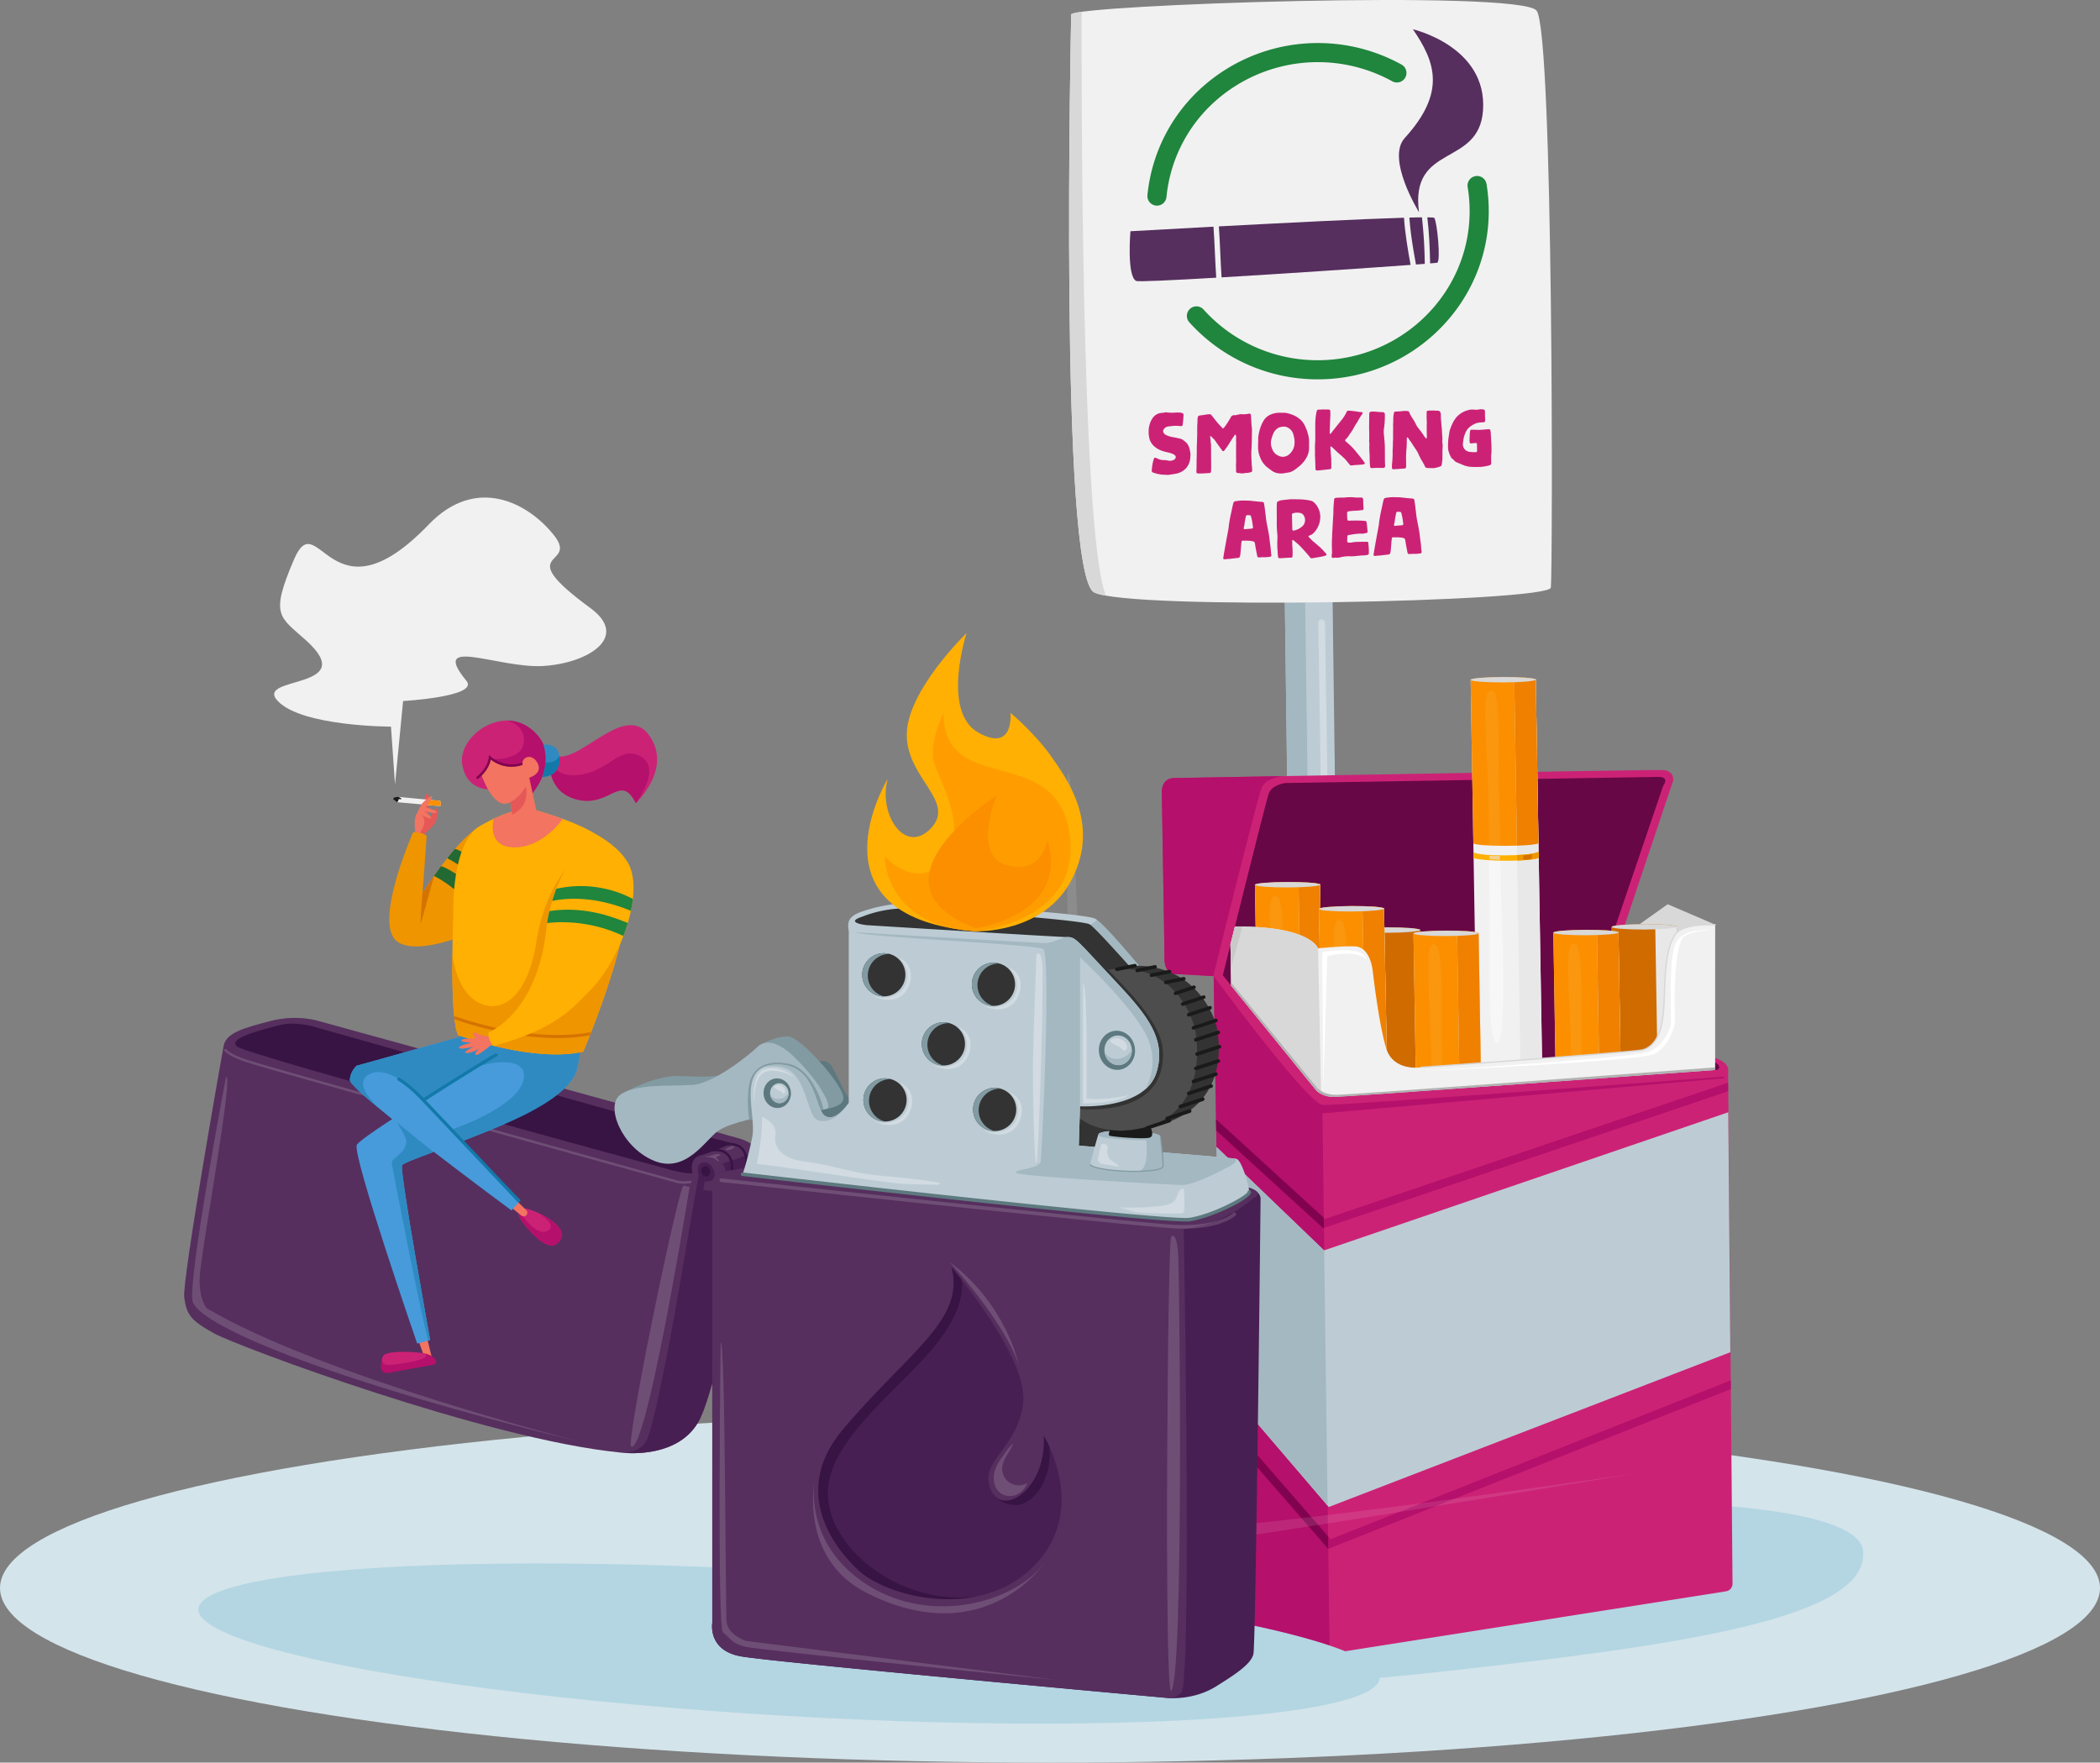 <?xml version="1.0" encoding="UTF-8"?> <svg xmlns="http://www.w3.org/2000/svg" viewBox="0 0 1962.466 1647.313"><rect x="0" y="0" width="1962.466" height="1647.313" fill="#808080" stroke="none"/> <defs> <style> .cls-1 { fill: #d4e4eb; } .cls-2 { fill: #b3d6e2; } .cls-3 { fill: #bdccd4; } .cls-4 { fill: #a4b8c1; } .cls-15, .cls-21, .cls-26, .cls-27, .cls-28, .cls-31, .cls-5 { fill: #fff; } .cls-38, .cls-5 { opacity: 0.3; } .cls-6 { fill: #f1f1f1; } .cls-7 { fill: #d8d8d8; } .cls-8 { fill: #cc2276; } .cls-9 { fill: #20853d; } .cls-10 { fill: #562f5e; } .cls-11 { fill: #680745; } .cls-12 { fill: #b5106b; } .cls-13 { fill: #81034f; } .cls-14 { fill: #d06b00; } .cls-15 { opacity: 0.06; } .cls-16 { fill: #fb8f00; } .cls-17 { fill: #e8e8e8; } .cls-18 { fill: #ef8000; } .cls-19 { fill: #ffb002; } .cls-20 { fill: #ef9500; } .cls-21 { opacity: 0.4; } .cls-22 { fill: #f4cf8e; } .cls-23 { fill: #d57300; } .cls-24 { fill: #b2b1b1; } .cls-25 { fill: #c9c9c9; } .cls-27 { opacity: 0.25; } .cls-28 { opacity: 0.1; } .cls-29 { fill: #371443; } .cls-30 { fill: #481f52; } .cls-31 { opacity: 0.15; } .cls-32 { fill: #5d797f; } .cls-33 { fill: #829ba3; } .cls-34 { fill: #479bdb; } .cls-35 { fill: #333; } .cls-36 { fill: #4d4d4d; } .cls-37 { fill: #1a1a1a; } .cls-39 { fill: #ff9d00; } .cls-40 { fill: #e55857; } .cls-41 { fill: #f27461; } .cls-42 { fill: #236933; } .cls-43 { fill: #2f8ac2; } .cls-44 { fill: #1279a9; } </style> </defs> <g id="Слой_2" data-name="Слой 2"> <g id="girl_wit_cigarette" data-name="girl wit cigarette"> <g id="girl_with_boots" data-name="girl with boots"> <g> <ellipse class="cls-1" cx="981.233" cy="1484.156" rx="981.233" ry="163.156"></ellipse> <path class="cls-2" d="M1004.742,1496.994c9.519,85.462,137.36,88.167,348.438,64.657s394.83-48.49,387.86-112.41C1731.592,1362.587,995.223,1411.532,1004.742,1496.994Z"></path> <g> <g> <rect class="cls-3" x="1205.655" y="522.152" width="44.646" height="840.242" transform="translate(-12.225 16.15) rotate(-0.75)"></rect> <polygon class="cls-4" points="1219.147 522.232 1200.16 522.48 1211.155 1362.65 1230.453 1362.398 1219.147 522.232"></polygon> <path class="cls-5" d="M1245.836,1291.403a3.126,3.126,0,0,1-3.124-3.078l-10.715-706.296a3.126,3.126,0,0,1,6.25-.095l10.715,706.297a3.126,3.126,0,0,1-3.078,3.172Z"></path> </g> <path class="cls-6" d="M1001.038,13.432s-11.608,523.249,21.43,540.214,425.028,8.929,426.814-4.465,2.679-519.677-13.394-539.321S1005.503,4.503,1001.038,13.432Z"></path> <path class="cls-7" d="M1010.841,11.025c-5.974.825-9.417,1.636-9.802,2.407,0,0-11.608,523.249,21.43,540.214,2.165,1.112,5.884,2.115,10.92,3.017C1009.758,497.064,1010.657,61.306,1010.841,11.025Z"></path> <g> <path class="cls-8" d="M1093.186,385.694l.41-.009a3.901,3.901,0,0,0,.494.071q3.933-.088,4.997-.194l1.639-.037,1.64.045a7.707,7.707,0,0,1,2.224.443,1.738,1.738,0,0,1,1.433,1.771l-.236,4.104-.405,3.944-.074.33.009.41-.071.493a1.543,1.543,0,0,1-1.695,1.186,47.256,47.256,0,0,0-5.581-.286,21.482,21.482,0,0,0-4.09.419l-1.147.026a4.849,4.849,0,0,0-1.144.19,5.898,5.898,0,0,0-4.435,3.296q-.701,1.657.979,3.504a2.599,2.599,0,0,0,1.17.957l.663.314.663.313a23.802,23.802,0,0,0,6.023,1.669l3.046.588,2.966.671a9.034,9.034,0,0,1,3.063,1.325l.67.641.75.557a9.182,9.182,0,0,1,1.421,1.198,13.034,13.034,0,0,1,3.082,5.835l.37,1.877a12.028,12.028,0,0,1,.362,5.157,17.215,17.215,0,0,1-.483,4.11,15.677,15.677,0,0,1-3.694,7.134,16.66,16.66,0,0,1-8.013,4.688q-.653.18-1.795.368l-.98.186-1.144.19-4.004.581a6.96,6.96,0,0,1-2.13.048l-1.067-.058-.985-.06-2.299-.113a35.971,35.971,0,0,1-7.662-1.715,1.262,1.262,0,0,0-.661-.231,1.955,1.955,0,0,1-1.192-1.941l.214-1.481a40.779,40.779,0,0,1,1.606-8.808l.155-.413.154-.413a1.177,1.177,0,0,1,1.543-.691,6.791,6.791,0,0,1,1.737.699,13.192,13.192,0,0,0,6.591,1.41,14.101,14.101,0,0,1,3.043.424,8.001,8.001,0,0,0,5.723-.702,3.051,3.051,0,0,0,1.521-1.674,1.985,1.985,0,0,0-.209-2.045,5.498,5.498,0,0,0-1.838-1.517,32.558,32.558,0,0,0-6.192-1.911q-6.757-1.488-10.429-4.44a14.758,14.758,0,0,1-5.583-7.664,26.067,26.067,0,0,1-.902-7.359,22.34,22.34,0,0,1,1-6.581,19.986,19.986,0,0,1,2.898-6.049,11.153,11.153,0,0,1,7.524-4.514,28.041,28.041,0,0,0,4.25-.587c.273-.006.437-.036.49-.093a13.795,13.795,0,0,0,3.123.34Z"></path> <path class="cls-8" d="M1120.936,442.547a13.359,13.359,0,0,1-1.724-.126q-1.152-.137-1.181-1.449.048-1.477.16-3.857l-.003-3.853.056-1.149-.024-1.065q-.009-.409.079-3.855l.064-.821-.018-.819.039-1.887.042-1.805a77.737,77.737,0,0,1,.154-7.792q.086-3.445.074-4.019.122-1.888.147-4.431l-.016-4.345q.072-4.1.069-4.265a27.911,27.911,0,0,0,.184-2.792l.061-.903-.017-.737a4.817,4.817,0,0,1,.058-1.067,3.644,3.644,0,0,1,.291-1.646,1.509,1.509,0,0,1,1.444-1.426l.57-.176.572-.095,1.145-.108,5.638-.864,1.147-.025,1.067.058a1.906,1.906,0,0,1,1.166.793,6.491,6.491,0,0,0,.928,1.209l.843,1.047a86.303,86.303,0,0,0,7.158,8.449l.505.563.422.564a1.06,1.06,0,0,0,1.641.045l.32-.335.159-.249,1.353-1.834,1.271-1.833q.553-.831,1.662-2.661l.791-1.329.87-1.413.079-.166-.002-.082a3.184,3.184,0,0,1,3.235-1.958,5.381,5.381,0,0,0,2.371-.299l1.144-.189,1.141-.272.897-.184a2.086,2.086,0,0,1,.82-.018,23.412,23.412,0,0,0,6.96-.401l.162-.086.082-.002q1.962-.207,2.003,1.595a.331.331,0,0,0,.087.244l.002.082q.277,5.08.29,5.651.05,2.212.551,6.301a30.524,30.524,0,0,1-.002,3.607l.017.737-.148,8.038-.14,4.758-.24,3.941-.059,4.675.117,1.555.034,1.557.127,1.965.044,1.967q.224,2.701.416,3.926l.058,2.622a1.368,1.368,0,0,1-1.195,1.502l-.98.186-.978.268a7.172,7.172,0,0,1-2.044.21,4.277,4.277,0,0,0-1.554.199,13.573,13.573,0,0,1-4.014.172c-.549-.098-.987-.171-1.316-.217l-1.314-.053a1.622,1.622,0,0,1-1.679-1.766,20.434,20.434,0,0,0,.03-2.296l-.078-3.442a13.27,13.27,0,0,1,.05-1.477l.052-1.313.051-1.395-.077-3.442q.021-6.395.003-7.215.06-4.592.046-5.248a4.534,4.534,0,0,0-.038-1.721l-.037-1.639q.108-2.462.105-2.626a5.947,5.947,0,0,0-.284-1.715.695.695,0,0,0-.423-.565c-.328-.046-.517.067-.565.341l-1.829,2.582-4.989,7.9-2.864,3.917-.4.419a.944.944,0,0,1-1.395-.051l-.335-.32-.17-.242-4.738-6.535-.678-1.051-.761-1.049a12.4,12.4,0,0,0-2.354-2.653l-1.594-1.604c-.224-.213-.417-.29-.58-.233-.219.005-.323.226-.313.663a21.409,21.409,0,0,1,.304,2.617l.1.818.017.737a4.911,4.911,0,0,0,.105,1.063,15.378,15.378,0,0,1,.262,4.339l.06,2.704-.027,2.46q.032,1.395.105,12.05.016.657-.058,4.757a2.447,2.447,0,0,1-.072.411l.005.246-.073.412a1.306,1.306,0,0,1-1.202,1.175l-6.551.392Z"></path> <path class="cls-8" d="M1175.615,416.647q.133-1.396.157-4.02l.054-1.232-.024-1.065a11.157,11.157,0,0,1,.045-1.641,43.512,43.512,0,0,1,2.012-9.063,34.901,34.901,0,0,1,2.971-6.461,13.801,13.801,0,0,1,6.595-5.722,20.85,20.85,0,0,1,5.46-1.516l.9-.102,1.064-.106,1.968.038,1.557-.034a5.895,5.895,0,0,0,.984.06l.738-.016,1.149.056,1.235.218a38.274,38.274,0,0,1,6.276,1.992,24.162,24.162,0,0,1,7.157,4.759,18.966,18.966,0,0,1,3.216,4.52,43.067,43.067,0,0,1,3.402,9.189,26.725,26.725,0,0,1,.824,7.524q-.061.905.003,3.771a22.166,22.166,0,0,1-.467,4.766,20.792,20.792,0,0,1-3.283,7.206l-.395.665-.238.334-.319.416-1.759,2.007-.561.586-.641.67q-.804.755-1.528,1.345l-1.531,1.182-1.45,1.181q-4.031,3.041-7.137,3.439l-5.31.856q-6.384.469-10.473-2.717l-1.334-.954-1.334-1.036q-.667-.477-1.419-1.116l-.667-.477-.503-.481a21.73,21.73,0,0,1-4.911-7.023,26.792,26.792,0,0,1-2.327-8.721,3.706,3.706,0,0,1-.035-1.557l-.038-1.721Zm34.167-4.698-.1-.818a8.375,8.375,0,0,0-.201-1.635l-.727-3.181a10.211,10.211,0,0,0-7.629-7.537,5.745,5.745,0,0,0-1.559-.047,15.102,15.102,0,0,0-2.617.304l-.978.268-.977.35a10.726,10.726,0,0,0-4.65,4.695,28.059,28.059,0,0,0-2.605,8.175,10.466,10.466,0,0,0-.035,2.132,12.058,12.058,0,0,0,1.001,4.405,10.604,10.604,0,0,0,5.227,6.442q3.485,1.809,5.851,1.345a9.36,9.36,0,0,0,4.146-1.569,14.593,14.593,0,0,0,4.861-6.257,16.693,16.693,0,0,0,1.009-6.253Z"></path> <path class="cls-8" d="M1243.572,405.21l.401-.419,1.592-2.085,1.756-2.17q1.912-2.503,3.509-4.424l3.588-4.507a34.629,34.629,0,0,0,4.033-6.649,1.86,1.86,0,0,1,1.531-1.182l.903.062.903.062q4.023.322,8.058,1.05l2.218.196q2.135.198.862,1.948a56.225,56.225,0,0,0-4.193,6.817l-.792,1.247-.872,1.331a13.191,13.191,0,0,0-1.498,2.657q-.713,1.165-1.184,2.076-.793,1.248-1.506,2.329l-1.509,2.165-1.427,2.164a6.622,6.622,0,0,1-1.035,1.335l-.642.67-.641.67a1.251,1.251,0,0,0,.046,2.049l1.337,1.118,1.254,1.12a50.012,50.012,0,0,1,5.621,5.696l3.118,3.784,3.036,3.786,2.535,3.387.167.16.086.162.167.16.086.162q.934,1.456-.699,1.737a4.636,4.636,0,0,1-1.469.279l-2.128.211-2.129.13q-2.701.142-4.255.341l-1.471.197a2.175,2.175,0,0,1-1.741-.863l-2.277-2.819-2.357-2.735-2.763-2.562-1.168-.957-1.172-1.04q-.585-.479-1.253-1.038l-.587-.561-.501-.481-2.346-2.243q-1.677-1.602-2.344-2.161-.585-.479-.991-.306l-.077.248.006.246a.614.614,0,0,0-.077.248q.014.657.255,4.093l.127,2.047.21,2.045.024,1.065.104.982a7.464,7.464,0,0,1,.05,2.213l.075,3.36-.007,3.361a1.374,1.374,0,0,1-1.2,1.339q-1.963.209-2.209.214l-7.197.816a27.163,27.163,0,0,1-2.783.144,1.256,1.256,0,0,1-1.338-1.118,2.786,2.786,0,0,1-.102-.899q-.115-5.163-.23-6.636l-.071-3.196q-.102-.899-.124-1.883l-.03-1.311.035-2.132a13.89,13.89,0,0,0-.048-2.13,67.001,67.001,0,0,1,.243-7.466q.08-3.772.069-4.265l-.021-8.28-.004-3.853q.035-2.048.161-3.775a48.91,48.91,0,0,1,1.205-8.472,1.736,1.736,0,0,1,1.771-1.433l2.458-.055a14.151,14.151,0,0,1,3.033-.068l2.952.016a4.702,4.702,0,0,1,1.23.054,1.375,1.375,0,0,1,1.259,1.284l.075,3.36-.047,1.559a17.875,17.875,0,0,0-.107,2.544l-.055,1.231-.134,1.315.015.656-.193,6.072-.079,3.773a1.073,1.073,0,0,0,.515,1.055Z"></path> <path class="cls-8" d="M1279.978,427.353l-.042-1.885-.127-1.965-.124-1.883-.093-4.179.058-1.067.058-1.067a3.526,3.526,0,0,0-.024-1.066,7.19,7.19,0,0,0-.104-.981,5.348,5.348,0,0,1-.042-1.885l.04-1.887-.026-4.837-.108-4.835.099-10.251.047-1.559-.033-1.475a1.762,1.762,0,0,1,1.192-1.666l.408-.091.328-.007.326-.089.164-.004a33.74,33.74,0,0,1,5.663.284,2.87,2.87,0,0,0,.821.064l.492-.011.576.069.903.062.903.062.492-.011a2.037,2.037,0,0,1,2.343,2.161,86.25,86.25,0,0,1-.637,11.82,22.908,22.908,0,0,0-.153,7.792l.1.818.02.901.319,3.272.239,3.357a13.912,13.912,0,0,1,.068,3.032l.077,3.442q.011,7.87.031,8.772.077,3.442.18,4.341a2.846,2.846,0,0,1-.448,1.978,2.481,2.481,0,0,1-1.877.452l-4.92-.054-2.377.053-2.374.135a.682.682,0,0,1-.656.015,1.327,1.327,0,0,1-1.339-1.282l-.31-2.863-.045-2.048-.128-2.047Z"></path> <path class="cls-8" d="M1314.695,410.672a10.445,10.445,0,0,0-.047,1.559l.022.984-.055,1.231q-.029,2.38-.161,3.775l-.26,3.039-.228,4.514q-.05,1.477.059,6.312.065,2.95.004,3.853a1.798,1.798,0,0,1-1.84,2.008l-1.312.03-6.057.463-1.312.029-1.31.112a1.159,1.159,0,0,1-1.339-1.282,11.82,11.82,0,0,1-.063-2.786l.199-2.136.196-2.218q.058-1.065.111-2.38l.06-.985.062-.903-.022-.983a8.725,8.725,0,0,1,.054-1.231l-.049-2.213.224-4.596q.08-3.772.071-4.183.127-1.641.164-3.693l-.041-1.803.04-1.887-.027-1.229.068-4.265-.065-2.95q.132-1.395.158-3.939.029-2.377.16-3.857a26.175,26.175,0,0,1,.502-3.208,1.395,1.395,0,0,1,1.531-1.182l1.391-.113,1.393-.031,1.555-.117,1.474-.115,1.553-.199a3.746,3.746,0,0,1,1.557-.035l.985.06.901-.02a2.003,2.003,0,0,1,1.996,1.267l.35.976.256.487.173.406,1.194,2.105q.598,1.054,1.276,2.021a33.784,33.784,0,0,1,2.986,5.263,18.124,18.124,0,0,0,1.873,3.073,80.84,80.84,0,0,1,5.835,7.987l.422.565.507.644a8.643,8.643,0,0,0,1.007,1.043,1.43,1.43,0,0,0,.393-.746l.072-.412-.005-.246.074-.33-.15-6.72.037-2.051q-.042-1.884.074-4.019l-.053-2.376-.133-2.293-.022-.983a8.724,8.724,0,0,1,.055-1.231l-.048-2.13.069-.576-.011-.492q-.031-1.392,1.196-1.502.818-.099,3.686-.164l1.065-.024.657.068.574-.013,1.807.123,1.804.042a2.149,2.149,0,0,1,1.917,1.351,4.91,4.91,0,0,1,.528,1.628l.04,1.803q.069,3.116.172,4.014l.454,5.647q.191,1.226.311,2.945l.15,3.03.239,3.356a17.243,17.243,0,0,1,.075,3.36,19.254,19.254,0,0,0,.267,4.586l.017.737-.102,2.79-.113,2.298-.029,2.379.045,2.049-.036,2.05.016.737-.064.821-.131,1.478-.144.905-.064.821-.29,1.646a1.796,1.796,0,0,1-1.195,1.584,31.087,31.087,0,0,1-5.867,1.607l-1.721.038-3.363-.089-1.724-.126a2.02,2.02,0,0,1-1.667-1.192l-1.204-2.514-2.64-4.451-.426-.728-.262-.732-.343-.648-.426-.729-1.209-2.761-.685-1.296-.681-1.133-3.647-5.412a30.612,30.612,0,0,0-2.038-3.152l-1.098-1.452-1.02-1.617a1.842,1.842,0,0,0-1.001-.798,2.086,2.086,0,0,0-.388.993Z"></path> <path class="cls-8" d="M1393.364,408.997l.409,7.288q.089,4.016.031,5.082a37.789,37.789,0,0,1-.313,4.352l.015.656q-.05,1.477.061,6.394a1.994,1.994,0,0,1-1.511,2.084l-2.364.627q-.489.093-1.469.279a7.153,7.153,0,0,0-1.552.281,29.618,29.618,0,0,1-4.91.355l-3.032.068q-1.312.029-3.118-.094a22.863,22.863,0,0,1-7.742-1.549l-6.537-2.723a5.981,5.981,0,0,1-2.166-1.509l-1.007-1.043-1.087-.96a2.612,2.612,0,0,1-1.181-1.449q-2.995-5.59-2.688-10.188a52.808,52.808,0,0,1,.836-10.267l.213-1.481c.095-.658.167-1.123.215-1.399a11.744,11.744,0,0,1,.757-2.804l.463-1.322.544-1.325.467-1.158.547-1.16.548-1.161a6.744,6.744,0,0,1,.552-.996,7.872,7.872,0,0,1,.473-.831l.555-.832,1.032-1.498a21.861,21.861,0,0,1,11.884-7.48,13.833,13.833,0,0,1,5.404-.367,15.933,15.933,0,0,0,4.995-.276,11.831,11.831,0,0,1,3.609.083,1.787,1.787,0,0,1,1.435,1.854q-.056,1.15.034,5.164l.114,1.473.033,1.475-.074.33.005.246-.073.412a1.102,1.102,0,0,1-.882.921l-.653.097-.656.014-1.391.113-1.392.113a18.541,18.541,0,0,0-2.857.556,20.792,20.792,0,0,0-6.961,4.009,13.847,13.847,0,0,0-3.961,6.237,18.426,18.426,0,0,0-1.222,3.963q-.222,1.071-.708,5.017a7.247,7.247,0,0,0,2.262,5.853,8.27,8.27,0,0,0,3.976,1.797,39.397,39.397,0,0,0,5.909.278,1.193,1.193,0,0,0,1.118-1.337l-.139-6.228a.983.983,0,0,0-.925-1.045,8.852,8.852,0,0,0-.899.102l-.656.014-.818.1-1.064.106-.981.104q-1.145.191-1.419-1.116l-.093-.49-.009-.41-.09-.326q.109-2.462.1-2.872l.109-2.462a21.325,21.325,0,0,1,.325-3.778q.132-1.396,1.692-1.35l7.136.169,1.146-.108,1.148-.026,3.6-.326a26.211,26.211,0,0,1,2.702-.143q1.638-.037,1.673,1.521l.201,1.635.117,1.555a28.093,28.093,0,0,0,.234,3.11Z"></path> <path class="cls-8" d="M1188.109,518.964a1.304,1.304,0,0,1-1.037,1.335,3.328,3.328,0,0,1-1.062.188l-1.144.108-2.455.218-1.394-.051-1.393.031a25.149,25.149,0,0,0-2.62.14,1.68,1.68,0,0,1-2.168-1.591l-1.201-6.041-.853-5.146a3.561,3.561,0,0,0-.61-1.626,3.841,3.841,0,0,0-1.655-.701,28.733,28.733,0,0,0-5.423-.534q-2.623.059-3.444-.005a1.221,1.221,0,0,0-1.449,1.18l-.208,1.645-.131,1.478q-.064.822-.126,1.725l-.065.739-.066.74-.191,2.464-.273,2.466a7.983,7.983,0,0,1-.36,2.221,1.847,1.847,0,0,1-1.772,1.434l-6.869.809a18.624,18.624,0,0,1-2.619.223l-1.309.111-1.39.195a1.349,1.349,0,0,1-.657-.067,1.027,1.027,0,0,1-1.015-1.371l.293-1.564.211-1.562,1.601-9.137.149-.659.147-.741c.093-.712.188-1.317.288-1.81l.585-3.129,1.538-8.233c.048-.274.119-.794.211-1.563l.131-1.478q.846-6.168,2.116-11.689l1.71-7.909.149-.66.229-.743a2.421,2.421,0,0,1,2.415-2.022,45.923,45.923,0,0,1,8.348-.597,4.838,4.838,0,0,0,1.067.058l.738-.017.822.064a18.833,18.833,0,0,1,2.626.105l4.931.546,5.751.527a2.663,2.663,0,0,1,1.734.535l.087.244.09.326a6.198,6.198,0,0,1,.269,1.059l.777,5.394.207,1.963q.196,1.472.291,2.043l.416,3.926q.292,2.044.578,3.841l.646,3.265.647,3.265.749,4.165a38.775,38.775,0,0,1,.581,4.005l.301,2.453.301,2.453.392,2.861.311,2.945a14.521,14.521,0,0,0,.128,2.046Zm-17.156-26.591-.084-.08-.393-2.943-.475-2.941-.452-1.876-.453-1.876a1.31,1.31,0,0,0-1.255-1.12l-1.067-.058-1.148-.056a1.373,1.373,0,0,0-1.29,1.013,4.362,4.362,0,0,0-.222,1.071l-.221,1.071q-.377,1.566-.659,3.54l-.494,3.536a8.907,8.907,0,0,0-.453,1.732q-.214,1.4,1.175,1.204a.856.856,0,0,0,.49-.093l5.811-.458a1.307,1.307,0,0,0,1.196-1.502Z"></path> <path class="cls-8" d="M1207.664,509.918c.011.491.05,1.011.117,1.555a14.175,14.175,0,0,1,.117,1.555l.07,3.114-.038,1.968a8.894,8.894,0,0,1-.049,1.477,1.406,1.406,0,0,1-1.359,1.588l-2.54.057-1.392.113-1.065.024-1.146.108-1.31.111-1.147.026q-1.147.106-1.802.122a1.655,1.655,0,0,1-1.841-1.681q-.107-1.145-.319-3.273l-.035-1.557-.119-1.637-.119-1.637-.037-1.639a66.42,66.42,0,0,1,.166-7.301l-.065-2.868q-.004-.164-.208-1.963a110.612,110.612,0,0,1-.366-12.699l-.016-.738-.042-9.182q-.008-.408.064-4.51l.139-1.151a1.537,1.537,0,0,1,1.035-1.335,11.545,11.545,0,0,1,3.91-1.153l7.524-.824,1.066-.024.985.06,1.72-.038a8.794,8.794,0,0,1,1.559.047,75.093,75.093,0,0,1,8.289.389,48.99,48.99,0,0,1,5.596.941,6.485,6.485,0,0,1,2.32,1.097,16.045,16.045,0,0,1,4.815,6.369,18.471,18.471,0,0,1,1.665,8.49,21.663,21.663,0,0,1-5.68,13.654,9.649,9.649,0,0,1-4.281,2.884q-1.058.352-1.046.843-.075.33.679,1.051l2.601,2.647q.836.802,1.839,1.599.668.56,1.673,1.438.916.717,2.507,2.158a27.328,27.328,0,0,1,2.426,2.16q.335.32,2.35,2.407l1.093,1.288,1.175,1.204.253.322q.598,1.052-.375,1.566l-2.279.707q-1.061.269-4.899.929l-4.982.849-.492.011-.49.093a1.433,1.433,0,0,1-1.576-.785q-.591-.725-1.096-1.369-.841-.965-1.599-1.85-1.768-2.091-2.776-3.136-2.439-2.731-4.537-4.9l-1.339-1.2-1.421-1.198-2.34-1.998-.251-.24-.333-.238a.935.935,0,0,0-.657-.067q-.407.174-.382,1.238Zm-.309-28.525.296,13.275q.031,1.395,1.42,1.198a.334.334,0,0,0,.244-.088l.164-.004a16.317,16.317,0,0,0,7.217-3.605,7.45,7.45,0,0,0,2.153-2.754,7.993,7.993,0,0,0-.158-7.047,5.159,5.159,0,0,0-3.921-3.028q-.413-.071-1.563-.211l-.82.018-.902-.062a16.711,16.711,0,0,0-2.939.558A1.495,1.495,0,0,0,1207.355,481.393Z"></path> <path class="cls-8" d="M1274.276,474.898l.011.491a1.345,1.345,0,0,1-1.118,1.337,7.333,7.333,0,0,1-1.31.112q-1.143.191-3.762.412l-3.767.166-2.046.21-2.125.293a1.531,1.531,0,0,0-1.273,1.75,31.086,31.086,0,0,0,.071,3.196l.03,1.312a7.182,7.182,0,0,0,.195,1.389,1.049,1.049,0,0,0,1.09,1.041,1.663,1.663,0,0,0,.738-.017l4.588-.102q2.786-.062,3.607.002,3.282.092,6.32.351,1.478.05,1.678,1.684l.635,6.381q.196,1.472.204,1.799a1.276,1.276,0,0,1-1.034,1.417l-1.144.19-1.06.27a8.524,8.524,0,0,1-2.209.213l-.41.009-.329-.075-.738.017a27.123,27.123,0,0,0-4.502.346l-2.289.297-2.205.377-2.043.292q-.977.35-.96,1.087-.106,2.627-.099,2.872a12.768,12.768,0,0,0-.04,1.887q.024,1.066,1.421,1.199a11.743,11.743,0,0,0,3.602-.245,28.94,28.94,0,0,1,5.237-.445l3.77-.085,1.805.042,1.884-.042a3.266,3.266,0,0,1,.985.06,1.282,1.282,0,0,1,1.093,1.206l.024,1.065.217,2.373.134,2.375a19.352,19.352,0,0,1-.017,2.87l.022.983a1.355,1.355,0,0,1-1.118,1.337,25.665,25.665,0,0,1-4.089.501l-1.475.033-1.555.116-2.698.306a45.531,45.531,0,0,1-5.568.37,31.766,31.766,0,0,0-9.819.875,13.564,13.564,0,0,1-4.5.429,2.021,2.021,0,0,0-1.147.025l-1.146.108q-1.639.117-1.591-1.44a17.119,17.119,0,0,1,.341-3.123l-.156-6.965q-.026-4.836.225-8.286.085-3.526.335-7.058l.521-9.686.308-4.598q.086-3.446.063-4.51.131-1.479.174-3.202l.261-3.039.195-2.218a1.894,1.894,0,0,1,1.924-2.01l1.23-.028q.651-.095,2.783-.144l1.393-.031,1.396.051,2.454-.219a11.372,11.372,0,0,1,1.392-.113l1.147-.025a31.922,31.922,0,0,1,3.688-0,37.792,37.792,0,0,0,5.582.285,14.24,14.24,0,0,1,2.46.027,1.415,1.415,0,0,1,1.584,1.195,6.957,6.957,0,0,1,.192,1.226l.047,2.131-.059.985Z"></path> <path class="cls-8" d="M1328.563,515.827a1.304,1.304,0,0,1-1.036,1.335,3.314,3.314,0,0,1-1.062.187l-1.145.108-2.455.219-1.395-.051-1.393.031a24.983,24.983,0,0,0-2.62.14,1.68,1.68,0,0,1-2.168-1.591l-1.201-6.04-.853-5.146a3.56,3.56,0,0,0-.61-1.626,3.841,3.841,0,0,0-1.656-.701,28.693,28.693,0,0,0-5.422-.535q-2.624.058-3.444-.005a1.221,1.221,0,0,0-1.449,1.18l-.209,1.644-.131,1.479q-.064.822-.126,1.724l-.065.74-.065.739-.191,2.464-.273,2.466a7.983,7.983,0,0,1-.36,2.221,1.846,1.846,0,0,1-1.772,1.433l-6.869.809a18.565,18.565,0,0,1-2.619.222l-1.31.111-1.389.195a1.353,1.353,0,0,1-.657-.068,1.027,1.027,0,0,1-1.015-1.371l.293-1.564.211-1.563,1.601-9.136.149-.66.146-.741q.14-1.068.288-1.81l.586-3.128,1.538-8.233c.048-.274.118-.794.211-1.563l.131-1.478q.845-6.168,2.116-11.69l1.709-7.909.149-.659.229-.743a2.422,2.422,0,0,1,2.415-2.022,45.957,45.957,0,0,1,8.348-.597,4.83,4.83,0,0,0,1.067.059l.738-.017.821.064a18.839,18.839,0,0,1,2.626.105l4.931.546,5.751.527a2.666,2.666,0,0,1,1.734.535l.087.244.09.326a6.204,6.204,0,0,1,.269,1.06l.776,5.394.208,1.963c.131.981.229,1.663.291,2.043l.416,3.926q.292,2.044.577,3.841l.647,3.265.647,3.265.749,4.165a38.996,38.996,0,0,1,.582,4.005l.3,2.453.301,2.453.392,2.861.311,2.945a14.74,14.74,0,0,0,.127,2.047Zm-17.155-26.591-.084-.08-.394-2.942-.475-2.941-.452-1.876-.452-1.876a1.309,1.309,0,0,0-1.255-1.12l-1.067-.058-1.148-.057a1.373,1.373,0,0,0-1.29,1.013,4.361,4.361,0,0,0-.222,1.071l-.222,1.071q-.377,1.566-.659,3.54l-.495,3.537a8.955,8.955,0,0,0-.453,1.732q-.214,1.399,1.175,1.203a.854.854,0,0,0,.49-.093l5.81-.458a1.307,1.307,0,0,0,1.196-1.502Z"></path> </g> <path class="cls-9" d="M1081.194,192.18q-.429,0-.866-.041a8.929,8.929,0,0,1-8.033-9.744,155.766,155.766,0,0,1,51.314-101.051,162.084,162.084,0,0,1,186.142-20.983,8.929,8.929,0,1,1-8.652,15.623,144.226,144.226,0,0,0-165.553,18.643,137.953,137.953,0,0,0-45.474,89.48A8.931,8.931,0,0,1,1081.194,192.18Z"></path> <path class="cls-9" d="M1231.411,354.526a161.14,161.14,0,0,1-119.979-53.32,8.929,8.929,0,1,1,13.301-11.916,143.261,143.261,0,0,0,106.677,47.377c78.284,0,141.974-62.488,141.974-139.295a138.286,138.286,0,0,0-1.843-22.507,8.929,8.929,0,0,1,17.619-2.915,156.226,156.226,0,0,1,2.082,25.422C1391.243,284.027,1319.542,354.526,1231.411,354.526Z"></path> <g> <path class="cls-10" d="M1134,211.843c-44.042,2.363-77.601,4.281-77.601,4.281s-3.572,41.967,5.357,46.432c1.79.895,33.393-.603,74.815-3.027C1135.515,243.658,1135.154,227.712,1134,211.843Z"></path> <path class="cls-10" d="M1323.245,247.201c3.054-.226,5.809-.433,8.22-.617a430.894,430.894,0,0,0-2.659-43.463c-3.295.03-7.234.106-11.709.222C1318.087,218.091,1320.597,232.655,1323.245,247.201Z"></path> <path class="cls-10" d="M1312.051,203.483c-39.99,1.19-114.66,4.971-173.024,8.091,1.149,15.858,1.485,31.8,2.543,47.66,59.704-3.534,137.472-8.807,176.633-11.663C1315.546,232.949,1313.045,218.307,1312.051,203.483Z"></path> <path class="cls-10" d="M1340.346,203.623c-.23-.306-2.525-.467-6.498-.507,1.695,14.297,2.318,28.677,2.632,43.075,3.932-.315,6.238-.525,6.545-.601C1346.597,244.697,1343.025,207.194,1340.346,203.623Z"></path> <path class="cls-10" d="M1320.36,27.359c20.889,30.383,31.333,58.868-7.596,101.594-17.687,19.412,13.293,69.312,13.293,69.312-8.545-64.565,56.019-41.777,59.817-94.948C1390.155,43.382,1320.36,27.359,1320.36,27.359Z"></path> </g> </g> <g> <g> <path class="cls-8" d="M1134.208,912.298l9.758,592.356a7.72,7.72,0,0,0,5.044,7.114l87.495,32.314a18.395,18.395,0,0,0,9.231.916l367.256-57.771a7.186,7.186,0,0,0,6.069-7.161l-4.131-478.695s3.002-10.193-19.253-14.263-95.579-68.159-95.579-68.159l63.445-189.324s1.745-9.538-10.307-9.973-456.31,7.517-456.31,7.517-11.418-.446-11.188,13.497,2.516,152.737,2.516,152.737-1.63,16.509,9.788,16.955S1134.208,912.298,1134.208,912.298Z"></path> <path class="cls-11" d="M1493.926,911.993l60.409-177.843s6.762-8.264-5.15-8.068-347.957,5.732-347.957,5.732-12.518,1.46-15.519,9.662-42.979,170.03-42.979,170.03l86.405,106.363s5.195,7.522,17.871,7.313c11.912-.196,358.112-25.343,358.112-25.343s9.301-6.424-18.378-11.613-96.138-68.487-96.138-68.487Z"></path> <g> <path class="cls-12" d="M1236.036,1032.654c-13.472-1.001-96.032-112.391-101.826-120.228l9.756,592.229a7.719,7.719,0,0,0,5.044,7.114l87.495,32.314a18.389,18.389,0,0,0,6.072,1.129l-6.728-504.631,374.75-32.799.924-1.6S1249.999,1033.692,1236.036,1032.654Z"></path> <path class="cls-12" d="M1133.886,911.987s38.297-155.21,44.672-174.435c2.988-9.01,14.31-11.505,20.697-12.195-59.462,1.045-102.329,1.812-102.329,1.812s-11.418-.446-11.188,13.497,2.516,152.737,2.516,152.737-1.63,16.509,9.788,16.955c11.011.43,34.413,1.835,36.07,1.934C1133.964,912.093,1133.886,911.987,1133.886,911.987Z"></path> </g> <g> <polygon class="cls-3" points="1617.022 1263.766 1615.087 1039.521 1237.324 1168.612 1136.838 1071.976 1140.43 1289.976 1241.737 1408.439 1617.022 1263.766"></polygon> <polygon class="cls-4" points="1237.486 1168.557 1237.324 1168.612 1136.838 1071.976 1140.43 1289.976 1240.667 1407.189 1237.486 1168.557"></polygon> <polygon class="cls-12" points="1614.917 1019.885 1614.848 1011.879 1238.281 1139.187 1136.412 1046.078 1136.584 1056.54 1236.464 1147.831 1614.917 1019.885"></polygon> <polygon class="cls-13" points="1237.206 1147.58 1237.08 1138.089 1136.412 1046.078 1136.584 1056.54 1236.464 1147.831 1237.206 1147.58"></polygon> <polygon class="cls-12" points="1617.493 1298.214 1617.422 1290.059 1243.409 1438.512 1140.935 1320.649 1141.13 1332.466 1241.205 1447.57 1617.493 1298.214"></polygon> <polygon class="cls-13" points="1241.206 1447.569 1241.049 1435.798 1140.935 1320.65 1141.129 1332.466 1241.205 1447.57 1241.206 1447.569"></polygon> </g> </g> <g> <path class="cls-7" d="M1602.526,864.012l-44.053-18.926-31.957,22.714,25.573,51.562s37.361-2.517,37.984-3.162S1602.526,864.012,1602.526,864.012Z"></path> <g> <g> <path class="cls-6" d="M1329.36,1010.749c-1.258-76.369-2.344-142.294-2.34-142.027.011.634-60.841,1.002-60.841,1.002l2.323,141.025Z"></path> <path class="cls-14" d="M1268.501,1010.749h60.858c-1.258-76.369-2.344-142.294-2.34-142.027.001.025-.105.05-.289.074-2.039-1.23-14.752-2.149-30.138-2.108-16.803.044-30.422,1.215-30.418,2.615 0.0.143.004.421.004.421Z"></path> <path class="cls-7" d="M1327.024,869.143c.004,1.4-13.615,2.571-30.418,2.615s-30.428-1.055-30.431-2.455,13.615-2.571,30.418-2.615S1327.02,867.743,1327.024,869.143Z"></path> <path class="cls-15" d="M1282.321,964.549c.315,5.737.604,23.864.838,46.2h10.377c-.288-16.544-.586-30.93-.929-37.495-.926-17.735,2.352-88.156-5.337-93.101-7.689-4.945-7.344,15.969-7.344,15.969C1279.417,903.738,1281.416,948.081,1282.321,964.549Z"></path> </g> <g> <path class="cls-6" d="M1235.051,915.166c-.846-51.38-1.466-89.02-1.463-88.818.01.634-60.841,1.002-60.841,1.002l1.463,88.818Z"></path> <path class="cls-16" d="M1235.051,915.166c-.846-51.381-1.466-89.02-1.463-88.818 0.0.025-.105.05-.289.074-2.039-1.23-14.752-2.149-30.138-2.108-16.803.044-30.422,1.215-30.418,2.615 0.0.143.004.421.004.421l1.463,88.818Z"></path> <path class="cls-17" d="M1235.051,915.166c-.846-51.38-1.466-89.02-1.463-88.818.004.232-8.166.429-18.518.585l-1.552.736,1.403,87.829Z"></path> <path class="cls-18" d="M1235.051,915.166c-.846-51.381-1.466-89.02-1.463-88.818 0.0.025-.105.05-.289.074-1.224-.739-6.298-1.365-13.485-1.738l-6.295,2.985,1.403,87.829Z"></path> <path class="cls-7" d="M1233.592,826.769c.004,1.4-13.615,2.571-30.418,2.615s-30.428-1.055-30.431-2.456,13.615-2.571,30.418-2.615S1233.588,825.369,1233.592,826.769Z"></path> <path class="cls-15" d="M1199,915.76c.102-27.144,1.058-73.981-5.161-77.981-7.689-4.945-7.344,15.969-7.344,15.969-.453,6.792,1.087,42.793,2.067,62.183Z"></path> </g> <g> <path class="cls-6" d="M1569.125,997.546c-1.185-71.951-2.176-132.097-2.172-131.842.01.634-60.841,1.002-60.841,1.002l2.155,130.84Z"></path> <path class="cls-14" d="M1508.267,997.546h60.858c-1.185-71.951-2.176-132.097-2.172-131.842 0.0.025-.105.05-.289.074-2.039-1.23-14.752-2.149-30.138-2.108-16.803.044-30.422,1.215-30.418,2.615 0.0.143.004.421.004.421Z"></path> <path class="cls-17" d="M1569.125,997.546c-1.185-71.951-2.176-132.097-2.172-131.842.004.232-8.166.429-18.518.585l-1.552.736,2.085,130.521Z"></path> <path class="cls-7" d="M1566.957,866.125c.004,1.4-13.615,2.571-30.418,2.615s-30.428-1.055-30.431-2.455,13.615-2.571,30.418-2.615S1566.953,864.725,1566.957,866.125Z"></path> </g> <g> <path class="cls-6" d="M1435.193,634.748c.011.634-60.841,1.002-60.841,1.002l6.118,371.386.411-.007c2.384,1.196,14.913,2.081,30.017,2.041,16.803-.044,30.422-1.215,30.418-2.615-0-.142-.146-.28-.415-.414l.411-.007S1435.183,634.114,1435.193,634.748Z"></path> <path class="cls-16" d="M1435.193,634.748c0.0.025-.105.05-.289.074-2.039-1.23-14.752-2.149-30.138-2.108-16.803.044-30.422,1.215-30.418,2.615 0.0.143.004.421.004.421l2.513,152.52c.035-.001.071-0.0.106-.001,1.249,1.302,14.345,2.294,30.324,2.252,15.671-.041,28.567-1.062,30.231-2.336.065-.003.13-.004.194-.007C1436.385,707.09,1435.189,634.467,1435.193,634.748Z"></path> <path class="cls-17" d="M1421.08,1008.997c11.793-.38,20.238-1.34,20.235-2.442-0-.142-.146-.28-.415-.414l.411-.007s-6.128-372.02-6.118-371.386c.004.232-8.166.429-18.517.585l-1.552.736Z"></path> <path class="cls-18" d="M1417.587,790.345c10.726-.35,18.658-1.179,19.939-2.159.065-.003.13-.004.194-.007-1.336-81.089-2.532-153.712-2.527-153.432 0.0.025-.105.05-.289.074-1.224-.739-6.298-1.365-13.485-1.738l-6.295,2.985Z"></path> <path class="cls-19" d="M1437.749,801.712c.065-.003.13-.004.194-.006q-.047-2.875-.094-5.734c-1.649,1.151-7.554,3.046-28.471,3.391-23.748.391-30.54-1.815-32.377-2.801l.086,5.235c.035-.001.071-0.0.106-.001,1.249,1.302,15.654,2.69,31.634,2.648C1424.498,804.402,1436.085,802.985,1437.749,801.712Z"></path> <path class="cls-20" d="M1417.81,804.26c10.978-.428,18.613-1.533,19.94-2.548.065-.003.13-.004.194-.006q-.047-2.872-.094-5.734c-1.404.98-5.902,2.499-20.122,3.142Z"></path> <path class="cls-7" d="M1435.197,635.169c.004,1.4-13.615,2.571-30.418,2.615s-30.428-1.055-30.431-2.455,13.615-2.571,30.418-2.615S1435.194,633.769,1435.197,635.169Z"></path> <path class="cls-21" d="M1402.172,804.422a35.475,35.475,0,0,1-10.594-.428c.28,36.196.417,74.739.322,88.845-.185,27.262-.502,84.956,7.684,81.651s4.657-102.141,3.689-122.411C1402.856,843.344,1402.507,824.48,1402.172,804.422Z"></path> <path class="cls-15" d="M1391.463,790.199c.01.002.019 0.0.03.002a67.265,67.265,0,0,0,10.452.502c-.364-22.028-.728-43.064-1.164-51.423-.926-17.735,2.351-88.156-5.337-93.101s-7.344,15.969-7.344,15.969c-.508,7.616,1.49,51.958,2.395,68.426C1390.871,737.425,1391.209,761.941,1391.463,790.199Z"></path> <path class="cls-22" d="M1391.937,802.451a.923.923,0,0,0,.307.531,1.005,1.005,0,0,0,.527.128q4.045.224,8.089.449a.839.839,0,0,0,.511-.08.85.85,0,0,0,.255-.74q.007-1.166.014-2.331a.345.345,0,0,0-.393-.445q-3.389-.094-6.779-.188c-.678-.019-1.983-.337-2.504.226C1391.461,800.546,1391.766,801.848,1391.937,802.451Z"></path> <path class="cls-23" d="M1431.631,799.362a.951.951,0,0,0-.144-.665.979.979,0,0,0-.908-.171l-6.678,1.003a.432.432,0,0,0-.228.081.426.426,0,0,0-.107.283,12.053,12.053,0,0,0,.156,3.667,27.199,27.199,0,0,0,5.945-.567c.572-.091,1.395-.158,1.685-.673A8.23,8.23,0,0,0,1431.631,799.362Z"></path> </g> <g> <path class="cls-6" d="M1384.057,1010.749c-1.236-75.057-2.293-139.218-2.289-138.954.01.634-60.841,1.002-60.841,1.002l2.272,137.952Z"></path> <path class="cls-16" d="M1323.199,1010.749h60.858c-1.236-75.056-2.293-139.218-2.289-138.954.001.025-.105.05-.289.074-2.039-1.23-14.752-2.149-30.138-2.108-16.803.044-30.422,1.215-30.418,2.615 0.0.143.004.421.004.421Z"></path> <path class="cls-17" d="M1384.057,1010.749c-1.236-75.057-2.293-139.218-2.289-138.954.004.232-8.166.429-18.518.585l-1.552.736,2.198,137.633Z"></path> <path class="cls-18" d="M1384.057,1010.749c-1.236-75.056-2.293-139.218-2.289-138.954.001.025-.105.05-.289.074-1.224-.739-6.298-1.365-13.485-1.738l-6.295,2.985,2.198,137.633Z"></path> <path class="cls-7" d="M1381.772,872.216c.004,1.4-13.615,2.571-30.418,2.615s-30.428-1.055-30.431-2.455,13.615-2.571,30.418-2.615S1381.768,870.816,1381.772,872.216Z"></path> <path class="cls-15" d="M1337.069,967.622c.301,5.471.577,22.214.805,43.127h10.356c-.272-15.236-.553-28.267-.875-34.422-.926-17.735,2.352-88.156-5.337-93.101-7.689-4.945-7.344,15.969-7.344,15.969C1334.166,906.812,1336.164,951.154,1337.069,967.622Z"></path> </g> <g> <path class="cls-6" d="M1514.551,997.546c-1.146-69.563-2.088-126.751-2.084-126.502.01.634-60.841,1.002-60.841,1.002l2.067,125.5Z"></path> <path class="cls-16" d="M1453.693,997.546h60.858c-1.146-69.562-2.088-126.751-2.084-126.502.001.025-.105.05-.289.074-2.039-1.23-14.752-2.149-30.138-2.108-16.803.044-30.422,1.215-30.418,2.615 0.0.143.004.421.004.421Z"></path> <path class="cls-17" d="M1514.551,997.546c-1.146-69.563-2.088-126.751-2.084-126.502.004.232-8.166.429-18.518.585l-1.552.736,1.999,125.181Z"></path> <path class="cls-18" d="M1514.551,997.546c-1.146-69.562-2.088-126.751-2.084-126.502.001.025-.105.05-.289.074-1.224-.739-6.298-1.365-13.485-1.738l-6.295,2.985,1.999,125.181Z"></path> <path class="cls-7" d="M1512.471,871.465c.004,1.4-13.615,2.571-30.418,2.615s-30.428-1.055-30.431-2.455,13.615-2.571,30.418-2.615S1512.468,870.065,1512.471,871.465Z"></path> <path class="cls-15" d="M1467.769,966.871c.238,4.332.461,15.734.657,30.675h10.268c-.2-9.69-.409-17.579-.638-21.969-.926-17.735,2.352-88.156-5.337-93.101-7.689-4.945-7.344,15.969-7.344,15.969C1464.865,906.06,1466.863,950.403,1467.769,966.871Z"></path> </g> <g> <path class="cls-6" d="M1296.031,988.665c-1.433-75.471-2.662-140.188-2.657-139.923.012.634-60.839,1.155-60.839,1.155l2.624,138.182C1255.452,987.825,1275.739,988.504,1296.031,988.665Z"></path> <path class="cls-16" d="M1296.031,988.665c-1.433-75.471-2.662-140.188-2.657-139.923.001.025-.105.05-.289.075-2.042-1.225-14.758-2.112-30.143-2.033-16.803.086-30.419,1.291-30.411,2.692.001.143.005.421.005.421l2.624,138.182C1255.452,987.825,1275.739,988.504,1296.031,988.665Z"></path> <path class="cls-17" d="M1296.031,988.665c-1.433-75.471-2.662-140.188-2.657-139.923.004.232-8.165.449-18.516.631l-1.55.74,2.556,138.276C1282.586,988.507,1289.308,988.612,1296.031,988.665Z"></path> <path class="cls-18" d="M1296.031,988.665c-1.433-75.471-2.662-140.188-2.657-139.923.001.025-.105.05-.289.075-1.226-.736-6.302-1.349-13.49-1.704l-6.288,3.001,2.556,138.276C1282.586,988.507,1289.308,988.612,1296.031,988.665Z"></path> <path class="cls-7" d="M1293.379,849.164c.007,1.4-13.608,2.605-30.411,2.692s-30.43-.979-30.437-2.379,13.608-2.605,30.411-2.692S1293.372,847.763,1293.379,849.164Z"></path> <path class="cls-15" d="M1249.833,988.03q5.18.03,10.36.107c-.312-15.388-.629-28.573-.969-34.775-.971-17.733,2.13-88.162-5.571-93.087s-7.304,15.988-7.304,15.988c-.489,7.617,1.62,51.954,2.567,68.419C1249.232,950.171,1249.551,967.013,1249.833,988.03Z"></path> </g> </g> <path class="cls-6" d="M1565.591,873.178c-7.428,10.899-9.047,28.042-9.96,49.611-.581,13.733-.493,32.746-6.307,45.237-5.74,12.332-15.126,13.386-15.548,13.445-20.872,2.88-205.765,16.068-205.765,16.068s-25.922,4.231-32.625-17.847-11.87-66.368-12.608-72.695-4.168-22.119-16.854-22.544-34.202,1.831-34.202,1.831-7.004-21.122-77.705-20.282l-.005 0-4.129,16.623.538,32.632.096,5.834,78.618,96.777s5.195,7.522,17.871,7.313c11.316-.186,324.311-22.89,355.587-25.16l.004-2.239.23-.017.021-133.444S1573.019,862.279,1565.591,873.178Z"></path> <path class="cls-7" d="M1328.022,998.174a.634.634,0,0,1-.055-1.266c1.849-.132,185.11-13.22,205.723-16.064,1.62-.213,9.819-1.827,15.06-13.084,5.05-10.849,5.606-26.871,6.054-39.745.063-1.815.124-3.573.195-5.252.836-19.758,2.235-38.446,10.069-49.941,7.546-11.072,36.591-9.214,37.824-9.13a.634.634,0,0,1-.087,1.265c-.294-.021-29.552-1.895-36.689,8.579-7.646,11.22-9.023,29.713-9.851,49.281-.071,1.676-.132,3.431-.195,5.242-.451,12.989-1.012,29.154-6.171,40.236-5.519,11.858-14.308,13.578-16.014,13.802-20.675,2.852-203.978,15.944-205.828,16.076Z"></path> <path class="cls-7" d="M1231.742,886.284l-.019.002s-7.004-21.122-77.705-20.282l-.005 0-4.129,16.623.538,32.632.096,5.834,78.618,96.777a16.663,16.663,0,0,0,5.439,4.479Z"></path> <path class="cls-24" d="M1249.51,1023.24c-14.576.24-19.782-7.915-19.782-7.915l-79.255-96.979.045,2.748,78.618,96.777s5.195,7.522,17.871,7.313c11.316-.186,324.311-22.89,355.587-25.16l.004-2.239.23-.017 0-.19C1552.024,1001.384,1262.804,1023.021,1249.51,1023.24Z"></path> <path class="cls-25" d="M1150.253,904.989l10.744-38.994c-2.256-.02-4.578-.019-6.979.009l-.005 0-4.129,16.623Z"></path> <path class="cls-26" d="M1330.288,1000.989s204.612-9.076,216.539-16.246,19.26-23.773,18.449-34.536-1.138-69.08,8.903-75.268,25.272-5.171,25.272-5.171-25.102-3.707-33.1,11.005-3.859,73.6-5.064,77.424-6.648,19.762-21.141,25.072S1330.288,1000.989,1330.288,1000.989Z"></path> <path class="cls-26" d="M1236.71,1015.843l-1.093-126.116s38.205-6.988,41.603,6.902c0,0-7.762-9.381-36.821-3.197Z"></path> </g> </g> <path class="cls-27" d="M1008.283,896.244c-3.466,1.093-6.835,2.46-10.204,3.871a1.195,1.195,0,0,1-.29.08c.752,108.906,2.641,248.458,6.431,360.276,5.453-2.289,10.904-4.579,16.397-6.762C1016.656,1144.679,1012.334,1004.997,1008.283,896.244Z"></path> <path class="cls-28" d="M1008.193,893.827c-3.811-101.996-7.376-176.147-10.168-170.988-.647,1.196-.931,74.801-.253,174.892C1001.209,896.295,1004.647,894.909,1008.193,893.827Z"></path> <path class="cls-28" d="M1029.791,1428.305c-2.473-6.75-5.64-77.659-9.083-172.134-5.493,2.191-10.946,4.488-16.402,6.779,3.718,108.473,9.243,190.239,17.281,191.39,24.037,3.441,507.114-77.418,507.114-77.418S1037.826,1450.235,1029.791,1428.305Z"></path> <g> <g> <ellipse class="cls-2" cx="737.335" cy="1536.058" rx="67.653" ry="552.885" transform="translate(-839.212 2182.307) rotate(-86.648)"></ellipse> <g> <path class="cls-10" d="M593.229,1035.621,298.046,954.306s-20.05-6.683-45.67,0-41.214,11.139-43.442,23.392-38.986,219.438-36.759,235.033,5.569,21.164,27.847,33.417,255.083,99.137,379.84,111.39c0,0,55.695,7.797,74.631-32.303s57.811-237.746,57.811-237.746,2.339-17.337-23.28-24.021C669.925,1058.486,593.229,1035.621,593.229,1035.621Z"></path> <path class="cls-29" d="M600.469,1046.203l-304.095-85.77s-18.936-6.683-35.645-2.228-49.011,12.253-38.986,20.05,407.687,115.846,407.687,115.846,14.481,3.342,17.822,2.228c0,0-4.456-13.367,7.797-16.709s28.961-11.139,28.961-11.139Z"></path> <path class="cls-30" d="M707.705,1074.077c-4.862,4.791-32.604,13.34-32.604,13.34,7.797,10.025-2.228,22.278-6.683,24.506s-11.139,0-11.139,0l1.114-7.797s6.683,1.114,8.911-3.342-2.228-15.595-10.025-14.481-4.456,12.253-4.456,12.253l-22.278,129.212s-18.936,105.82-26.734,119.187c-4.398,7.539-13.112,10.134-19.876,10.964,13.17.887,54.719.857,70.558-32.685,18.936-40.1,57.811-237.746,57.811-237.746S713.209,1080.764,707.705,1074.077Z"></path> <path class="cls-29" d="M685.114,1094.266l-2.204-.33c.013-.09,1.28-9.121-3.873-14.298-3.181-3.197-8.197-4.335-14.918-3.371l-.316-2.206c7.454-1.064,13.119.285,16.823,4.016C686.566,1084.058,685.176,1093.851,685.114,1094.266Z"></path> <path class="cls-29" d="M698.481,1088.696l-2.204-.33c.013-.09,1.28-9.121-3.873-14.298-3.181-3.196-8.196-4.336-14.918-3.371l-.316-2.206c7.456-1.064,13.118.285,16.823,4.016C699.933,1078.488,698.543,1088.282,698.481,1088.696Z"></path> <path class="cls-29" d="M655.381,1093.489a6.255,6.255,0,0,0,1.842,4.885,4.025,4.025,0,0,0,4.955.406,4.935,4.935,0,0,0,1.469-4.61,5.614,5.614,0,0,0-1.188-2.937,4.086,4.086,0,0,0-3.103-1.403A3.799,3.799,0,0,0,655.381,1093.489Z"></path> <path class="cls-31" d="M644.468,1109.138s-40.065,248.637-54.581,242.83c-5.569-2.228,44.556-245.058,49.012-243.944A31.25,31.25,0,0,0,644.468,1109.138Z"></path> <path class="cls-31" d="M658.416,1081.485c.938-.93,2.428-.866,3.739-1.02a42.579,42.579,0,0,0,5.713-1.578c1.914-.502,4.094-.618,5.733.49q-1.771.899-3.542,1.799c-.26.132-.548.299-.61.584a.836.836,0,0,0,.153.594c.335.55,3.25,2.595,2.133,2.884-.831.215-3.035-1.836-3.851-2.221a16.971,16.971,0,0,0-4.703-1.406C662.359,1081.484,659.05,1080.856,658.416,1081.485Z"></path> <path class="cls-31" d="M679.796,1072.995a3.54,3.54,0,0,0-1.14.753,1.324,1.324,0,0,0-.339,1.267q1.142-.111,2.284-.223a6.173,6.173,0,0,0,3.652-1.266q1.195-.774,2.389-1.548a8.572,8.572,0,0,0-1.555-.709,3.236,3.236,0,0,0-1.556.208A33.687,33.687,0,0,0,679.796,1072.995Z"></path> <path class="cls-31" d="M211.161,1006.659s-35.645,188.249-31.189,209.413,120.301,72.403,362.017,131.44c0,0-243.944-62.378-348.651-124.757,0,0-7.797-7.797-6.683-30.075S218.959,1001.09,211.161,1006.659Z"></path> <path class="cls-31" d="M646.167,1104.319a1.14,1.14,0,0,0-1.348-.856,28.167,28.167,0,0,1-12.864-.412c-3.804-1.053-380.615-105.343-402.604-113.039-11.296-3.953-15.989-7.25-17.937-9.319a1.114,1.114,0,1,0-1.622,1.527c3.08,3.272,9.413,6.602,18.822,9.896,22.058,7.72,398.942,112.029,402.69,113.065a27.563,27.563,0,0,0,8.1,1.129,29.469,29.469,0,0,0,5.904-.598,1.137,1.137,0,0,0,.863-1.371Z"></path> </g> <g> <path class="cls-32" d="M763.656,992.179s10.025-3.342,14.481,5.569,15.595,32.303,18.936,33.417-25.62,25.62-25.62,25.62-21.164-15.595-21.164-16.709S763.656,992.179,763.656,992.179Z"></path> <g> <path class="cls-33" d="M709.724,976.942s15.842-9.311,27.433-8.152,49.844,44.048,51.003,56.799-32.935,12.061-32.935,12.061Z"></path> <path class="cls-33" d="M579.511,1023.271s22.024-13.91,47.526-17.387c10.337-1.409,39.411,3.478,54.48-3.477s-24.342,30.138-25.502,31.297S579.511,1023.271,579.511,1023.271Z"></path> <path class="cls-4" d="M715.133,1042.977s-32.456,5.796-44.048,13.91-30.138,40.571-60.276,27.82-45.207-51.003-31.297-61.435,46.366-8.114,67.231-9.273,55.64-30.138,60.276-34.775,15.069-11.592,37.093,10.432,33.616,44.048,28.979,46.366S715.133,1042.977,715.133,1042.977Z"></path> <path class="cls-33" d="M737.157,994.292c-20.824-4.343-33.23,3.478-36.564,17.387-2.97,12.388-1.315,29.615-.342,35.227,9.198-2.474,17.016-3.93,17.016-3.93s37.867-3.383,52.347-5.796l-1.159-4.637S759.388,998.929,737.157,994.292Z"></path> </g> </g> <g> <path class="cls-30" d="M665.632,1105.796v411.029s-4.456,25.62,26.734,31.189,399.89,38.986,399.89,38.986,23.392,2.228,44.556-11.139c15.186-9.591,32.303-20.05,34.531-30.075s6.683-425.51,6.683-425.51.557-10.582-20.607-11.696-373.713-27.291-373.713-27.291a189.039,189.039,0,0,0-37.873,2.228c-17.911,2.828-67.948,11.139-67.948,11.139S665.632,1095.771,665.632,1105.796Z"></path> <g> <path class="cls-10" d="M1103.952,1581.988c10.025-11.139,2.228-433.307,2.228-433.307,37.873-4.456,60.535-25.426,66.017-29.638,2.796-1.456,3.577-3.073,2.95-4.73-2.673-2.615-7.82-5.211-17.728-5.733-21.164-1.114-373.713-27.291-373.713-27.291a189.039,189.039,0,0,0-37.873,2.228c-17.911,2.828-67.948,11.139-67.948,11.139s-7.708.706-10.895,6.003a9.234,9.234,0,0,0-.966,2.24c-.011.038-.023.076-.034.115a9.981,9.981,0,0,0-.246,1.214c-.01.071-.017.145-.026.217a11.189,11.189,0,0,0-.087,1.351v411.029s-4.456,25.62,26.734,31.189,399.89,38.986,399.89,38.986.178.016.492.037C1094.972,1587.175,1098.104,1586.861,1103.952,1581.988Z"></path> <path class="cls-34" d="M1174.128,1117.492s-.646.564-1.931,1.551C1173.326,1118.384,1174.007,1117.853,1174.128,1117.492Z"></path> <path class="cls-31" d="M1094.484,1155.922s5.569-7.797,6.683,21.164,5.026,391.522-6.683,403.232C1087.8,1587.001,1091.142,1154.808,1094.484,1155.922Z"></path> <path class="cls-31" d="M673.43,1255.059s-3.342,267.336,2.228,270.678,6.683,10.025,21.164,13.367,291.842,31.189,291.842,31.189l-291.842-36.759s-16.709-5.569-17.822-17.822S677.885,1248.376,673.43,1255.059Z"></path> </g> <path class="cls-31" d="M1106.434,1148.27c-2.244,0-4.574-.047-7.006-.147-36.379-1.496-421.732-43.031-425.621-43.451a1.671,1.671,0,0,1,.359-3.322c3.887.419,389.13,41.943,425.399,43.433,31.389,1.286,48.253-6.77,52.78-11.213a1.671,1.671,0,0,1,2.357,2.368C1154.169,1136.472,1141.932,1148.27,1106.434,1148.27Z"></path> <g> <path class="cls-30" d="M805.786,1470.588s-78.727-62.262-18.252-134.312,114.846-102.422,101.683-151.911c0,0,73.083,85.453,66.853,128.149s-41.557,53.073-30.159,79.771,52.646-1.703,49.496-50.341c0,0,41.429,66.298-6.5,118.83S836.806,1494.835,805.786,1470.588Z"></path> <path class="cls-29" d="M773.681,1393.182c2.228-51.239,73.517-99.137,104.707-141.465,20.316-27.572,21.726-46.16,20.241-55.773-5.687-7.223-9.411-11.579-9.411-11.579,13.163,49.489-41.209,79.861-101.683,151.911s18.252,134.312,18.252,134.312c20.635,16.13,64.79,29.695,106.151,21.512C838.562,1500.785,771.453,1444.42,773.681,1393.182Z"></path> <path class="cls-29" d="M980.774,1352.333a98.099,98.099,0,0,0-5.367-10.389c2.998,46.299-34.231,74.256-47.651,53.812.002.004,6.329,10.793,21.921,10.793C964.119,1406.549,983.321,1385.521,980.774,1352.333Z"></path> <path class="cls-31" d="M929.461,1375.33c-1.984,7.389-.209,16.361,6.185,20.562a15.433,15.433,0,0,0,14.501.927,19.241,19.241,0,0,0,9.904-10.938,15.426,15.426,0,0,1-23.53-13.569c.247-8.513,7.224-15.178,10.261-23.133-4.087,3.195-6.757,7.88-9.818,11.992C933.764,1365.47,930.863,1370.108,929.461,1375.33Z"></path> <path class="cls-31" d="M761.428,1382.043s-12.253,60.151,49.012,99.137,140.351,15.595,167.085-22.278c0,0-55.673,85.781-167.085,30.075C745.833,1456.675,761.428,1382.043,761.428,1382.043Z"></path> <path class="cls-31" d="M887.299,1179.314c-.891-.668,50.125,53.467,64.606,95.795C951.905,1275.109,940.766,1219.414,887.299,1179.314Z"></path> </g> </g> <g> <path class="cls-35" d="M1069.978,914.206l-50.126-54.581s-154.832-12.253-170.427-13.367-33.417,4.456-47.898,10.025-5.569,24.506-5.569,24.506l3.342,53.467s189.363,149.704,189.363,150.376c0,1.114,57.923,5.569,57.923,5.569Z"></path> <path class="cls-4" d="M1024.667,859.386l-6.557,4.372a2.744,2.744,0,0,1,.629.323c10.474,8.379,62.935,68.505,62.935,68.505l5.569-2.228S1037.968,868.574,1024.667,859.386Z"></path> <g> <path class="cls-35" d="M993.184,991.196s-10.281,72.319,63.977,65.162c98.335-9.478,81.748-88.857,79.379-98.335s-26.065-77.009-116.106-48.575C965.34,926.846,993.184,991.196,993.184,991.196Z"></path> <path class="cls-36" d="M976.597,992.381s13.032,75.824,86.487,62.792c67.508-11.977,55.684-85.302,53.314-94.78s-22.555-71.249-95.965-50.944C964.75,924.85,976.597,992.381,976.597,992.381Z"></path> <path class="cls-37" d="M1118.663,986.803a1.671,1.671,0,0,1-.521-3.258l20.933-6.877a1.67,1.67,0,1,1,1.042,3.174l-20.933,6.877A1.643,1.643,0,0,1,1118.663,986.803Z"></path> <path class="cls-37" d="M1117.549,973.436a1.671,1.671,0,0,1-.521-3.258l20.933-6.877a1.67,1.67,0,1,1,1.042,3.174l-20.933,6.877A1.643,1.643,0,0,1,1117.549,973.436Z"></path> <path class="cls-37" d="M1115.322,962.297a1.671,1.671,0,0,1-.521-3.258l20.933-6.877a1.67,1.67,0,1,1,1.042,3.174l-20.933,6.877A1.643,1.643,0,0,1,1115.322,962.297Z"></path> <path class="cls-37" d="M1110.866,950.044a1.671,1.671,0,0,1-.521-3.258l19.916-6.543a1.67,1.67,0,0,1,1.042,3.174l-19.916,6.543A1.643,1.643,0,0,1,1110.866,950.044Z"></path> <path class="cls-37" d="M1105.296,940.019a1.671,1.671,0,0,1-.521-3.258l19.604-6.441a1.67,1.67,0,0,1,1.042,3.174l-19.604,6.441A1.643,1.643,0,0,1,1105.296,940.019Z"></path> <path class="cls-37" d="M1098.613,929.994a1.671,1.671,0,0,1-.521-3.258l17.15-5.634a1.67,1.67,0,1,1,1.042,3.174l-17.15,5.634A1.64,1.64,0,0,1,1098.613,929.994Z"></path> <path class="cls-37" d="M1076.102,913.092a1.671,1.671,0,0,1-.325-3.309l16.709-3.342a1.671,1.671,0,1,1,.655,3.276l-16.708,3.342A1.699,1.699,0,0,1,1076.102,913.092Z"></path> <path class="cls-37" d="M1089.469,919.775a1.671,1.671,0,0,1-.325-3.309l16.709-3.342a1.671,1.671,0,1,1,.655,3.276l-16.709,3.342A1.697,1.697,0,0,1,1089.469,919.775Z"></path> <path class="cls-37" d="M1117.549,1000.17a1.671,1.671,0,0,1-.521-3.258l20.933-6.877a1.67,1.67,0,1,1,1.042,3.174l-20.933,6.877A1.643,1.643,0,0,1,1117.549,1000.17Z"></path> <path class="cls-37" d="M1115.322,1012.422a1.671,1.671,0,0,1-.521-3.258l20.933-6.877a1.67,1.67,0,1,1,1.042,3.174l-20.933,6.877A1.643,1.643,0,0,1,1115.322,1012.422Z"></path> <path class="cls-37" d="M1110.866,1023.561a1.671,1.671,0,0,1-.521-3.258l20.933-6.877a1.67,1.67,0,1,1,1.042,3.174l-20.933,6.877A1.643,1.643,0,0,1,1110.866,1023.561Z"></path> <path class="cls-37" d="M1103.069,1035.814a1.671,1.671,0,0,1-.521-3.258l20.933-6.877a1.67,1.67,0,0,1,1.042,3.174l-20.933,6.877A1.64,1.64,0,0,1,1103.069,1035.814Z"></path> <path class="cls-37" d="M1090.816,1046.953a1.671,1.671,0,0,1-.521-3.258l20.933-6.877a1.67,1.67,0,0,1,1.042,3.174l-20.933,6.877A1.64,1.64,0,0,1,1090.816,1046.953Z"></path> <path class="cls-37" d="M1071.879,1055.865a1.671,1.671,0,0,1-.521-3.258l20.933-6.877a1.67,1.67,0,0,1,1.042,3.174l-20.933,6.877A1.64,1.64,0,0,1,1071.879,1055.865Z"></path> <path class="cls-35" d="M1086.687,981.04c-1.901-28.985-45.67-67.948-50.974-74.773-2.665.364-5.408.841-8.241,1.452l-23.213,14.285-2.16,113.811S1091.142,1048.988,1086.687,981.04Z"></path> <path class="cls-37" d="M1043.799,907.522a1.671,1.671,0,0,1-.325-3.309l16.709-3.342a1.671,1.671,0,1,1,.655,3.276l-16.709,3.342A1.699,1.699,0,0,1,1043.799,907.522Z"></path> <path class="cls-37" d="M1062.736,908.636a1.671,1.671,0,0,1-.325-3.309l16.709-3.342a1.671,1.671,0,0,1,.655,3.276l-16.709,3.342A1.699,1.699,0,0,1,1062.736,908.636Z"></path> </g> <path class="cls-3" d="M1155.191,1082.961c-5.569-1.114-147.035-12.253-147.035-12.253l1.114-36.759s60.151,3.342,71.29-31.189-13.367-59.037-44.556-92.454-31.189-34.531-38.986-34.531-187.135-11.139-187.135-11.139-21.164-2.228-4.456-7.797a111.896,111.896,0,0,1,45.67-7.797c25.62,1.114,162.072,10.582,167.642,15.038.126.101.276.231.416.35,1.984-1.591,4.044-3.086,6.037-4.663a11.907,11.907,0,0,0-1.998-1.257c-12.253-5.569-159.288-14.481-171.541-14.481a143.016,143.016,0,0,0-47.341,8.354c-15.26,5.494-11.139,13.367-11.139,20.05v158.174s-12.253,18.936-22.278,12.253-7.797-49.011-45.67-47.898-17.822,46.784-22.278,67.948a345.593,345.593,0,0,1-8.911,34.531s395.434,45.67,417.712,42.328,55.695-21.164,55.695-25.62S1160.761,1084.075,1155.191,1082.961Z"></path> <path class="cls-32" d="M1108.144,1141.604c-45.722,0-398.736-40.705-414.299-42.502a1.671,1.671,0,1,1,.383-3.32c3.952.457,395.48,45.587,417.273,42.336,21.535-3.23,52.758-20.119,54.275-24.079a1.671,1.671,0,0,1,3.338.112c0,6.643-36.833,24.23-57.118,27.272A29.086,29.086,0,0,1,1108.144,1141.604Zm57.629-27.456v0Z"></path> <path class="cls-4" d="M741.935,1003.875c13.367,14.481,13.367,41.214,23.392,43.442s19.493-3.899,27.848-16.709c0,0-12.253,18.936-22.278,12.253s-7.797-49.011-45.67-47.898a29.979,29.979,0,0,0-11.831,2.461C722.025,995.704,734.088,995.374,741.935,1003.875Z"></path> <path class="cls-4" d="M1153.804,1082.772c-15.651-1.827-145.647-12.063-145.647-12.063l1.114-36.759V894.712s56.252,51.796,65.163,80.758a53.717,53.717,0,0,1-4.265,42.705,34.013,34.013,0,0,0,10.391-15.415c11.139-34.531-13.367-59.037-44.556-92.454s-31.189-34.531-38.986-34.531c-.099,0-.232-.002-.385-.006-6.885,1.669-13.763,5.575-19.665,5.575-8.911,0-177.11-10.025-177.11-10.025,6.683,4.456,167.085,11.139,174.882,15.595s-1.114,190.477-2.228,198.274-27.848,7.797-22.278,11.139,144.807,11.139,154.832,11.139,32.303-11.139,44.556-17.822C1155.913,1086.213,1155.597,1084.059,1153.804,1082.772Z"></path> <g> <circle class="cls-35" cx="825.93" cy="911.01" r="20.197"></circle> <g> <path class="cls-33" d="M810.969,911.758a20.197,20.197,0,0,1,20.197-20.197c.062,0,.122.009.184.009a20.186,20.186,0,1,0-5.603,39.626A20.189,20.189,0,0,1,810.969,911.758Z"></path> <path class="cls-5" d="M839.979,895.091a21.694,21.694,0,0,1,6.286,25.474c-4.756,11.002-19.805,14.649-30.807,9.893-.061-.026.061.027,0,0,1.498,1.211,5.524,2.487,7.48,2.992,11.134,2.874,21.449-.534,26.206-11.536C853.873,910.974,850.853,899.909,839.979,895.091Z"></path> </g> </g> <g> <circle class="cls-35" cx="928.408" cy="919.921" r="20.196" transform="translate(-281.368 425.312) rotate(-22.5)"></circle> <g> <path class="cls-33" d="M913.448,920.67a20.197,20.197,0,0,1,20.197-20.197c.062,0,.122.009.183.009a20.186,20.186,0,1,0-5.603,39.626A20.189,20.189,0,0,1,913.448,920.67Z"></path> <path class="cls-5" d="M942.457,904.002a21.694,21.694,0,0,1,6.286,25.474c-4.756,11.002-19.806,14.649-30.807,9.893-.061-.026.061.027,0,0,1.498,1.211,5.524,2.487,7.48,2.992,11.133,2.874,21.449-.534,26.206-11.536C956.352,919.885,953.332,908.821,942.457,904.002Z"></path> </g> </g> <g> <circle class="cls-35" cx="827.043" cy="1027.97" r="20.197"></circle> <g> <path class="cls-33" d="M812.083,1028.718a20.197,20.197,0,0,1,20.197-20.197c.062,0,.122.009.184.009a20.186,20.186,0,1,0-5.603,39.626A20.189,20.189,0,0,1,812.083,1028.718Z"></path> <path class="cls-5" d="M841.093,1012.051a21.694,21.694,0,0,1,6.286,25.474c-4.756,11.002-19.805,14.649-30.807,9.893-.061-.026.061.027,0,0,1.498,1.211,5.524,2.487,7.48,2.992,11.134,2.874,21.449-.534,26.206-11.536C854.987,1027.934,851.967,1016.869,841.093,1012.051Z"></path> </g> </g> <g> <circle class="cls-35" cx="881.625" cy="975.616" r="20.197"></circle> <g> <path class="cls-33" d="M866.664,976.364a20.197,20.197,0,0,1,20.197-20.197c.062,0,.122.009.183.009a20.186,20.186,0,1,0-5.603,39.626A20.189,20.189,0,0,1,866.664,976.364Z"></path> <path class="cls-5" d="M895.674,959.697a21.694,21.694,0,0,1,6.286,25.474c-4.756,11.002-19.805,14.649-30.807,9.893-.061-.026.061.027,0,0,1.498,1.211,5.524,2.487,7.48,2.992,11.134,2.874,21.449-.534,26.206-11.536C909.568,975.58,906.548,964.516,895.674,959.697Z"></path> </g> </g> <g> <circle class="cls-35" cx="929.522" cy="1036.881" r="20.197"></circle> <g> <path class="cls-33" d="M914.562,1037.629a20.197,20.197,0,0,1,20.197-20.197c.062,0,.122.009.183.009a20.186,20.186,0,1,0-5.603,39.626A20.189,20.189,0,0,1,914.562,1037.629Z"></path> <path class="cls-5" d="M943.571,1020.962a21.694,21.694,0,0,1,6.286,25.474c-4.756,11.002-19.806,14.649-30.807,9.893-.061-.026.061.027,0,0,1.498,1.211,5.524,2.487,7.48,2.992,11.133,2.874,21.449-.534,26.206-11.536C957.465,1036.845,954.446,1025.78,943.571,1020.962Z"></path> </g> </g> <g> <path class="cls-32" d="M1060.621,979.902c1.014,10.063-5.695,18.98-14.984,19.915s-17.641-6.464-18.655-16.527,5.695-18.98,14.984-19.915S1059.607,969.839,1060.621,979.902Z"></path> <ellipse class="cls-3" cx="1044.915" cy="981.597" rx="12.798" ry="13.864" transform="translate(-93.106 109.652) rotate(-5.751)"></ellipse> <path class="cls-4" d="M1057.688,981.045a15.806,15.806,0,0,1-13.239,8.491c-7.671.639-10.966-3.971-12.282-6.945.008.097.006.192.015.289.767,7.619,7.09,13.22,14.123,12.512C1053.111,994.705,1058.07,988.358,1057.688,981.045Z"></path> <g class="cls-38"> <path class="cls-26" d="M1038.314,971.834a1.49,1.49,0,0,0-.749.945c-.067.544.417.984.86,1.308a45.087,45.087,0,0,0,6.593,4.019,9.052,9.052,0,0,1,3.457,2.38,6.322,6.322,0,0,0,.749.98,2.316,2.316,0,0,0,3.259-.589,4.459,4.459,0,0,0,.454-3.599C1051.51,971.184,1043.306,968.433,1038.314,971.834Z"></path> </g> </g> <g> <ellipse class="cls-32" cx="726.34" cy="1021.697" rx="12.798" ry="13.864" transform="translate(-98.729 77.93) rotate(-5.751)"></ellipse> <path class="cls-3" d="M736.87,1020.833c.517,5.13-2.903,9.674-7.638,10.151s-8.992-3.295-9.509-8.424,2.903-9.674,7.638-10.151S736.354,1015.704,736.87,1020.833Z"></path> <path class="cls-4" d="M736.897,1021.325a10.643,10.643,0,0,1-8.914,5.717c-5.165.43-7.383-2.674-8.269-4.676.005.065.004.129.011.195.517,5.13,4.774,8.901,9.509,8.424C733.815,1030.523,737.154,1026.249,736.897,1021.325Z"></path> <g class="cls-38"> <path class="cls-26" d="M723.853,1015.124a1.003,1.003,0,0,0-.504.636c-.045.367.281.662.579.881a30.36,30.36,0,0,0,4.439,2.706,6.094,6.094,0,0,1,2.328,1.602,4.253,4.253,0,0,0,.504.66,1.559,1.559,0,0,0,2.194-.397,3.001,3.001,0,0,0,.306-2.423C732.737,1014.686,727.214,1012.834,723.853,1015.124Z"></path> </g> </g> <path class="cls-3" d="M1084.459,1062.354l-.029-.002c.002-.016.009-.032.01-.048.09-2.459-12.794-4.929-28.778-5.516-15.784-.58-28.68.893-29.087,3.298a.256.256,0,0,0-.038.041c-1.002,2.004-6.508,22.926-7.605,27.112a1.094,1.094,0,0,0-.228.599c-.113,3.061,15.014,6.102,33.786,6.792s34.081-1.233,34.193-4.294a.956.956,0,0,0-.014-.123l.019-.009C1087.8,1089.088,1084.459,1062.354,1084.459,1062.354Z"></path> <path class="cls-4" d="M1034.333,1063.468c13.367,2.228,36.759,2.228,36.759,2.228s3.554,27.991-7.68,29.04c13.444-.248,23.18-1.963,23.27-4.401a.956.956,0,0,0-.014-.123l.019-.009c1.114-1.114-2.228-27.848-2.228-27.848l-.029-.002c.002-.016.009-.032.01-.048.09-2.459-12.794-4.929-28.778-5.516-11.513-.423-21.483.247-26.197,1.573l-.847.264-.052.017c-.026.009-.072.026-.132.05l-.029.011a4.972,4.972,0,0,0-1.647.998.899.899,0,0,0-.183.385.256.256,0,0,0-.038.041c-.031.063-.067.144-.107.242C1026.387,1061.277,1028.012,1062.415,1034.333,1063.468Z"></path> <path class="cls-33" d="M1059.714,1095.316c-2.518,0-4.973-.047-7.246-.13-15.416-.568-32.078-2.982-34.094-6.498a.557.557,0,0,1,.966-.555c1.329,2.319,14.388,5.249,33.169,5.939,20.713.768,33.54-1.675,33.616-3.758a.646.646,0,0,1,.173-.519c.558-1.4-1.161-17.522-2.392-27.371a.557.557,0,0,1,1.105-.139c1.193,9.544,2.999,25.361,2.226,27.994.002.023.002.047.002.07C1087.101,1094.097,1072.584,1095.316,1059.714,1095.316Z"></path> <path class="cls-37" d="M1037.132,1056.066c-.577,1.734-1.311,4.435-.571,5.175,1.114,1.114,28.961,3.342,36.759,2.228,5.693-.813,3.074-7.561,1.245-11.146a84.434,84.434,0,0,1-11.48,2.851A85.616,85.616,0,0,1,1037.132,1056.066Z"></path> <g class="cls-38"> <path class="cls-26" d="M1026.184,1082.27a3.379,3.379,0,0,0,1.025,3.793,3.869,3.869,0,0,0,3.016,1.813q7.12,1.171,14.241,2.342c.581.096,1.296.138,1.632-.345q-2.958-2.226-6.055-4.258a12.603,12.603,0,0,1-2.933-2.348,10.255,10.255,0,0,1-1.618-3.154,11.181,11.181,0,0,1-.832-4.981c.163-1.393.757-2.866.156-4.132-.928-1.953-5.398-3.106-6.023-.528C1027.849,1074.369,1027.099,1078.354,1026.184,1082.27Z"></path> </g> <g class="cls-38"> <path class="cls-26" d="M1012.055,919.775v111.39s28.961,1.114,43.442-7.797c0,0-22.278,5.569-40.1,3.342C1015.397,1026.71,1016.511,915.32,1012.055,919.775Z"></path> </g> <g class="cls-38"> <path class="cls-26" d="M1106.299,1112.407a104.361,104.361,0,0,1,.251,18.748,2.555,2.555,0,0,1-3.055,2.907c-10.824.36-21.657-.061-32.478-.482a66.669,66.669,0,0,1-9.539-.83c-5.813-1.074-11.305-3.687-17.187-4.269,13.528.128,27.103.253,40.528-1.41,4.454-.552,9.176-1.439,12.42-4.541,2.515-2.405,2.586-5.395,4.114-8.26C1102.216,1112.654,1105.883,1108.398,1106.299,1112.407Z"></path> </g> <g class="cls-38"> <path class="cls-26" d="M725.383,1089.895q-9.051-1.078-18.102-2.156a229.62,229.62,0,0,0,4.964-44.165c5.475,3.105,11.551,7.054,12.416,13.289.377,2.718-.34,5.469-.273,8.212.179,7.354,6.042,13.548,12.727,16.615s14.18,3.704,21.454,4.802c17.444,2.633,34.357,8.128,51.796,10.795,8.651,1.323,17.391,1.943,26.106,2.749q21.063,1.948,41.959,5.344c.273.044-1.357,1.753-1.561,1.862-1.123.602-1.741-.128-2.777-.068-2.987.171-6.197-.124-9.22-.15q-10.057-.087-20.108-.511C831.367,1105.948,730.882,1090.551,725.383,1089.895Z"></path> </g> <g class="cls-38"> <path class="cls-26" d="M968.613,891.928s4.456-5.569,5.569,11.139-3.342,179.338-5.569,183.793-3.342-65.72-3.342-87.998S968.613,891.928,968.613,891.928Z"></path> </g> <g class="cls-38"> <path class="cls-26" d="M704.619,1031.165s-3.342-28.961,11.139-32.303,26.733,7.797,26.733,7.797-22.604-12.753-32.303-1.114C704.619,1012.229,704.619,1031.165,704.619,1031.165Z"></path> </g> </g> <g> <path class="cls-19" d="M829.328,728.969c-8.336,32.365,16.489,70.203,40.418,45.355,24.239-25.171-22.375-46.614-22.375-87.634s55.936-95.092,55.936-95.092-24.073,73.638,11.187,93.227c33.562,18.645,29.833-18.645,29.833-18.645s23.307,19.578,38.223,41.02c14.325,20.592,45.681,62.462,19.253,114.358s-91.038,48.79-91.038,48.79c-150.762-13.225-88.916-128.995-81.755-141.53C829.117,728.868,829.223,728.917,829.328,728.969Z"></path> <path class="cls-39" d="M911.698,870.348s100.686-8.39,87.634-92.295-118.399-33.562-117.466-111.873c0,0-14.916,28.901-8.39,48.478s32.63,62.462,7.458,90.43-54.072-4.661-54.072-4.661S825.929,865.686,911.698,870.348Z"></path> <path class="cls-16" d="M911.698,867.551s88.566-12.12,67.124-82.972c0,0-3.729,32.63-37.291,24.239s-10.255-65.259-10.255-65.259S802.622,825.598,911.698,867.551Z"></path> </g> </g> <g> <g> <g> <path class="cls-40" d="M396.676,779.485s8.884-7.886,10.275-11.131c2.569-5.994,3.425-13.7.856-12.843s-5.137,8.562-6.85,8.562,1.712-22.262-1.712-22.262-3.425,16.268-3.425,16.268l-3.425,2.569-1.677,21.13Z"></path> <path class="cls-6" d="M411.407,748.477s1.224,3.673,0,4.897l-40.401-3.673,1.224-4.897Z"></path> <path class="cls-16" d="M399.178,747.331a12.008,12.008,0,0,1-.128,4.92l12.357,1.123c1.224-1.224,0-4.897,0-4.897Z"></path> <path class="cls-41" d="M388.114,777.772s-1.713-11.131.856-16.268,4.281-9.418,5.994-11.131,6.85-6.85,8.562-5.994-5.994,10.275-5.994,10.275,9.418,1.712,10.275,4.281-11.131-.856-11.131-.856,7.706,5.994,5.994,6.85-8.562-3.425-8.562-3.425a10.256,10.256,0,0,1,2.569,6.85c0,4.281-7.706,16.268-7.706,16.268Z"></path> <path class="cls-37" d="M372.249,748.467c.161-.191-.004-.471-.027-.72a.867.867,0,0,1,.691-.826,3.521,3.521,0,0,1,1.164-.014,1.626,1.626,0,0,0,1.119-.237.187.187,0,0,0,.092-.158c-.009-.059-.065-.098-.116-.129q-.859-.521-1.717-1.043a2.67,2.67,0,0,0-2.238-.486q-1.044.125-2.088.249a.94.94,0,0,0-.427.122c-.189.129-.265.382-.458.505-.136.086-.307.093-.451.166a.748.748,0,0,0-.23.986,2.176,2.176,0,0,0,.803.767l1.169.781a1.622,1.622,0,0,1,.407.342c.073.095.123.205.188.306.231.362.75.725,1.167.465.193-.12.251-.367.37-.542C371.834,748.755,372.071,748.678,372.249,748.467Z"></path> </g> <path class="cls-20" d="M398.73,781.474c-2.518-3.777-12.591-3.777-12.591-3.777s-38.404,86.252-14.48,102.621,95.696-20.146,95.696-20.146l-16.369-89.4s-18.887,6.296-56.032,63.587Z"></path> <path class="cls-23" d="M394.953,834.358l1.772-24.809h0s-3.661,43.067-3.661,54.399l12.591-45.33C403.442,821.732,397.33,830.872,394.953,834.358Z"></path> <path class="cls-42" d="M433.357,840.025l7.555-12.591s-19.736-15.62-28.755-17.884q-3.134,4.187-6.519,8.983c.01.052.018.087.018.087S423.284,827.433,433.357,840.025Z"></path> <path class="cls-42" d="M445.949,823.656l7.555-12.591s-19.095-15.109-28.301-17.754c-2.208,2.534-4.555,5.343-7.044,8.464.051.301.089.476.089.476S435.876,811.064,445.949,823.656Z"></path> </g> <g> <path class="cls-8" d="M485.876,1131.273s-3.077,3.291,1.382,9.516,23.569,30.31,33.65,21.183c13.405-12.138-9.208-25.556-24.419-31.055C485.734,1127.028,485.876,1131.273,485.876,1131.273Z"></path> <path class="cls-12" d="M503.507,1133.815c6.137,4.359,17.013,12.603,7.457,16.803-10.471,4.602-23.92-16.197-23.92-16.197l-1.905-1.782c-.51,1.511-.669,4.256,2.119,8.15,4.459,6.225,23.569,30.311,33.65,21.183C532.351,1151.61,517.548,1140.32,503.507,1133.815Z"></path> <g> <polygon class="cls-41" points="404.095 1270.83 392.24 1222.554 381.575 1225.55 397.391 1270.891 404.095 1270.83"></polygon> <path class="cls-12" d="M405.39,1275.396a2.793,2.793,0,0,0,1.918-4.178c-1.523-2.486-4.858-5.52-12.155-6.533-13.086-1.817-34.495-1.948-36.996,2.56-1.468,2.646-2.031,6.691-2.221,10.182a5.529,5.529,0,0,0,6.507,5.739Z"></path> <path class="cls-8" d="M361.823,1275.59c-4.592-.315-5.023-3.628-4.574-6.217a12.538,12.538,0,0,1,.907-2.127c2.464-4.442,23.281-4.378,36.41-2.637C410.664,1269.612,369.061,1276.086,361.823,1275.59Z"></path> </g> <path class="cls-41" d="M491.735,1130.953l-31.829-31.275-7.498,8.154,34.77,28.222a3.424,3.424,0,0,0,4.692-.356v-0A3.424,3.424,0,0,0,491.735,1130.953Z"></path> <path class="cls-34" d="M333.181,996.063l171.976-48.068,41.829,2.587s-6.317,40.374-7.172,46.169c-3.889,26.358-58.548,50.878-107.519,69.634,23.301,24.603,53.974,55.405,53.974,55.405l-8.24,9.489s-35.854-26.462-72.625-54.791c-17.189,6.402-29.089,10.913-29.68,12.641-2.256,6.596,26.289,163.34,26.289,163.34l-12.15,3.213s-60.91-176.285-56.429-185.62c1.355-2.822,14.858-12.303,33.028-24.153-22.509-18.136-39.445-32.924-39.476-36.389C326.917,1001.801,333.181,996.063,333.181,996.063Z"></path> <path class="cls-43" d="M432.81,1066.187l-10.545-10.592s59.501-19.936,66.623-45.178-35.283-18.085-47.615-11.11-45.611,28.814-45.611,28.814-30.775-35.174-50.806-24.028c-13.723,7.636.749,23.881,11.226,33.357-17.137-14.141-29.068-25.022-29.094-27.93-.07-7.718,6.194-13.456,6.194-13.456l171.976-48.068,41.829,2.587s-6.06,40.418-7.172,46.169C534.193,1025.842,481.705,1047.44,432.81,1066.187Z"></path> <path class="cls-43" d="M400.179,1252.953c-7.395-26.956-33.019-158.632-34.16-166.005-.743-4.804,18.531-11.212,12.332-24.934-2.102-4.652-4.965-8.919-7.652-13.259,6.892,5.799,32.635,26.388,34.423,27.838-17.034,6.346-28.811,10.818-29.398,12.536-2.256,6.596,26.289,163.34,26.289,163.34Z"></path> <path class="cls-44" d="M396.752,1027.087c-.504-.546-12.758-13.756-23.318-19.797a1.501,1.501,0,1,0-1.491,2.606c10.156,5.81,22.492,19.109,22.615,19.242l89.743,94.869c.665-.753,1.346-1.492,2.022-2.235Z"></path> <path class="cls-44" d="M395.657,1027.666c-.282-.256-.558-.521-.837-.78.013-.009.019-.023.033-.032,2.339-1.494,57.407-36.672,68.112-42.181a1.502,1.502,0,0,1,1.374,2.671c-9.949,5.12-60.673,37.449-67.176,41.599C396.654,1028.526,396.145,1028.109,395.657,1027.666Z"></path> </g> <g> <path class="cls-19" d="M586.103,834.688c-2.085-47.22-30.878-62.04-92.168-79.428,0,0-18.491.928-45.28,16.687-27.093,15.937-24.994,80.255-24.994,80.255-.283,10.712-3.692,98.236,4.428,115.188,0,0,68.915,26.017,116.925,15.532C545.015,982.923,588.188,881.909,586.103,834.688Z"></path> <path class="cls-20" d="M422.768,891.528c1.763,14.609,7.926,37.871,25.887,46.161,20.718,9.562,44.623-6.375,52.591-57.372s32.697-73.939,32.697-73.939l51.019,16.898a100.28,100.28,0,0,1,1.141,11.413c2.085,47.22-41.088,148.234-41.088,148.234-48.01,10.486-116.925-15.532-116.925-15.532C423.163,957.107,422.48,920.852,422.768,891.528Z"></path> <path class="cls-23" d="M424.414,949.461q.169,1.604.357,3.116a322.711,322.711,0,0,0,40.498,11.31,275.316,275.316,0,0,0,49.463,6.137,185.791,185.791,0,0,0,36.495-2.353q.583-1.477,1.206-3.069C496.705,974.911,432.984,952.607,424.414,949.461Z"></path> </g> <g> <g> <path class="cls-41" d="M461.725,974.341s-15.295,13.383-17.207,11.471,3.824-5.736,3.824-5.736-9.345,5.227-13.383,3.824c-2.256-.784,7.648-5.736,7.648-5.736s-11.658,3.196-13.57,1.285,11.658-5.108,11.658-5.108-9.559,0-9.559-1.912,9.559-1.912,13.383-1.912c0,0-8.148-9.403,3.824-3.824,10.96,5.107,21.031-1.912,21.031-1.912Z"></path> <path class="cls-19" d="M527.87,766.851s44.549,13.564,59.269,40.072c15.141,27.268-6.711,90.914-38.082,121.204-13.452,12.988-28.686,33.467-87.652,49.404,0,0-6.375-6.375-4.781-12.749,0,0,46.217-17.53,54.185-98.808,1.723-17.571,12.749-50.998,23.621-61.607Z"></path> </g> <path class="cls-9" d="M582.564,874.788c-33.011-15.929-64.487-13.012-71.352-12.096.489-3.384,1.249-7.185,2.224-11.194,35.653-5.609,65.339,8.223,73.28,11.082C585.511,866.639,584.123,870.724,582.564,874.788Z"></path> <path class="cls-9" d="M589.591,851.263c-39.736-16.538-67.942-10.335-73.547-9.277,1.151-3.785,2.446-7.607,3.849-11.319a104.569,104.569,0,0,1,71.532,9.465C591.012,843.75,590.393,847.473,589.591,851.263Z"></path> </g> <g> <path class="cls-8" d="M512.232,708.989l-1.755.537c.181-8.928-2.945-18.657-13.14-27.28-28.598-24.185-70.013,6.335-65.315,32.6s28.415,22.743,28.415,22.743l35.521,5.909s11.045-14.17,13.662-26.671l1.253.077C511.272,714.263,511.814,711.637,512.232,708.989Z"></path> <path class="cls-8" d="M606.605,687.2c-22.27-30.924-62.909,23.983-85.538,19.65l-3.235-.916c-2.015,2.319-4.189,4.503-6.208,6.805l2.151,1.583s-1.627,27.545,27.592,33.377,38.698-25.139,52.868,2.939C594.236,750.638,628.875,718.123,606.605,687.2Z"></path> <path class="cls-12" d="M513.89,708.928a1.674,1.674,0,0,1,.048-.375l.002-.086-3.465,1.059c.181-8.928-2.945-18.657-13.14-27.28a35.853,35.853,0,0,0-23.538-8.801c8.667,2.445,16.372,8.284,15.793,19.481-.965,18.679-31.031,16.477-31.031,16.477,5.527,11.399,28.684,25.768,34.993,29.228l3.695,3.278s10.33-12.709,12.371-25.083l3.728.231C513.631,714.356,513.859,711.651,513.89,708.928Z"></path> <path class="cls-12" d="M599.491,707.45c-19.395-11.535-28.162,10.757-54.428,16.113-19.587,3.994-27.845-5.223-30.78-10.171q-.327.411-.657.819l.15.111s-1.627,27.545,27.592,33.377,38.698-25.139,52.868,2.939c0,0,.045-.043.124-.119C604.137,736.733,613.87,716.002,599.491,707.45Z"></path> <g> <path class="cls-43" d="M506.73,726.12a46.359,46.359,0,0,0,1.189-30.104s15.443-2.905,14.891,14.657C522.311,726.51,506.73,726.12,506.73,726.12Z"></path> <path class="cls-44" d="M509.767,712.552a44.39,44.39,0,0,1-3.036,13.567s15.581.39,16.079-15.447a24.228,24.228,0,0,0-.197-4.102C519.638,713.251,511.482,712.74,509.767,712.552Z"></path> </g> <path class="cls-41" d="M450.051,724.455s11.243,33.754,26.572,25.447a35.154,35.154,0,0,0,17.802-23.046s12.662-3.368,8.196-13.052-14.581-7.49-14.583.546c0,0-16.034,6.778-29.478-4.946C458.56,709.404,456.755,718.89,450.051,724.455Z"></path> <polygon class="cls-41" points="502.767 764.63 493.876 723.339 475.236 737.367 480.326 774.154 502.767 764.63"></polygon> <path class="cls-41" d="M480.024,791.939c-21.545-.586-20.431-18.424-18.755-26.675,19.804-9.35,32.666-10.004,32.666-10.004,11.919,3.382,22.594,6.668,32.098,10.113l0.0 0C521.169,771.848,503.708,792.583,480.024,791.939Z"></path> <path class="cls-40" d="M476.992,749.691l1.653,11.598c16.366-7.613,13.062-23.348,12.982-24.269a2.417,2.417,0,0,0-.468-1.554A35.751,35.751,0,0,1,476.992,749.691Z"></path> <path class="cls-13" d="M487.765,715.094a1.096,1.096,0,0,1-.132.051c-14.067,4.473-25.012-2.184-28.962-5.153-2.057,10.303-11.367,17.433-11.787,17.75a1.123,1.123,0,0,1-1.352-1.792c.102-.077,10.17-7.803,11.206-18.186l.229-2.294,1.664,1.596c.117.111,11.941,11.149,28.321,5.941a1.122,1.122,0,0,1,.812,2.088Z"></path> </g> <path class="cls-6" d="M369.14,733.233l7.555-78.067s71.399-4.051,59.18-18.887c-35.256-42.811,30.22-11.332,71.772-13.851s81.309-26.835,44.07-54.144c-75.549-55.403-10.073-37.775-33.997-67.994s-72.523-56.484-117.101-10.073c-91.918,95.696-103.251-20.146-125.915,32.738s-13.505,53.135,11.332,75.549c51.625,46.589-49.107,32.738-26.442,56.662s105.769,23.924,105.769,23.924Z"></path> </g> </g> </g> </g> </g> </g> </svg> 